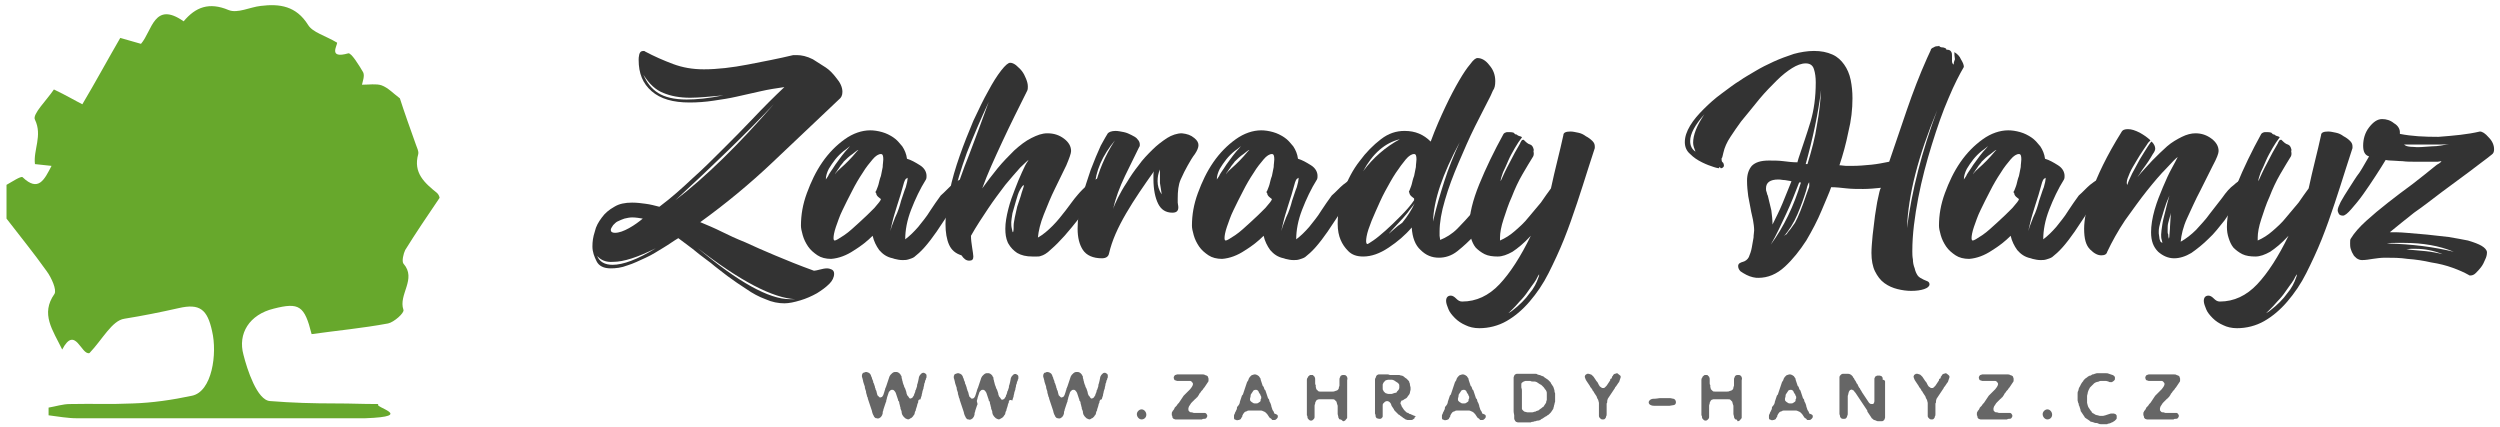 <?xml version="1.0" encoding="utf-8"?>
<!-- Generator: Adobe Illustrator 22.0.1, SVG Export Plug-In . SVG Version: 6.00 Build 0)  -->
<svg version="1.1" id="Vrstva_1" xmlns="http://www.w3.org/2000/svg" xmlns:xlink="http://www.w3.org/1999/xlink" x="0px" y="0px"
	 viewBox="0 0 422 72" style="enable-background:new 0 0 422 72;" xml:space="preserve">
<style type="text/css">
	.st0{fill:#333333;}
	.st1{fill:#666666;}
	.st2{fill:#67A82C;}
</style>
<g>
	<g>
		<path class="st0" d="M139.4,11.4c0.6,0.4,1.2,1,1.8,1.8c0.6,0.7,1,1.5,1,2.3c0,0.6-0.2,1-0.6,1.3c-3.8,3.6-7.5,7.1-11.3,10.7
			c-3.7,3.5-7.8,6.9-12.1,10c1.2,0.5,2.4,1,3.6,1.6c1.2,0.6,2.5,1.2,4,1.8c1.5,0.7,3.1,1.4,5,2.2c1.9,0.8,4.1,1.7,6.6,2.6
			c0.2,0,0.6-0.1,1-0.2c0.4-0.1,0.8-0.2,1.2-0.2c0.3,0,0.6,0.1,0.8,0.2c0.2,0.1,0.4,0.3,0.4,0.7c0,0.6-0.3,1.2-0.8,1.7
			c-0.6,0.6-1.3,1.1-2.1,1.6c-0.9,0.5-1.8,0.9-2.8,1.2c-1,0.3-1.9,0.5-2.7,0.5c-1,0-2.1-0.2-3.2-0.7c-1.1-0.4-2.2-1-3.2-1.7
			c-1.1-0.7-2.1-1.4-3.2-2.2c-1-0.8-2-1.5-2.8-2.2l-0.8-0.6c-0.8-0.6-1.6-1.2-2.3-1.8c-0.8-0.6-1.6-1.2-2.4-1.8
			c-0.7,0.4-1.5,1-2.5,1.6c-1,0.6-1.9,1.2-3,1.7s-2.1,1-3.1,1.3c-1,0.4-2,0.5-2.8,0.5c-1.2,0-2-0.4-2.4-1.2
			c-0.4-0.8-0.7-1.6-0.7-2.5c0-0.8,0.1-1.6,0.4-2.5c0.2-0.9,0.6-1.6,1.2-2.4c0.5-0.7,1.2-1.3,2.1-1.8c0.8-0.5,1.8-0.7,3-0.7
			c0.8,0,1.6,0.1,2.3,0.2c0.8,0.1,1.5,0.3,2.3,0.5c2-1.5,3.8-3.1,5.6-4.8c1.8-1.6,3.5-3.3,5.2-5s3.4-3.4,5.1-5.2
			c1.7-1.8,3.4-3.5,5.2-5.2c-1.4,0.2-2.7,0.4-4,0.7c-1.3,0.3-2.6,0.6-4,0.9c-1.3,0.3-2.6,0.5-4,0.7c-1.3,0.2-2.7,0.3-4,0.3
			c-2.8,0-4.9-0.6-6.4-1.9c-1.5-1.3-2.2-3-2.2-5.3c0-0.2,0-0.5,0.1-0.9c0.1-0.4,0.3-0.6,0.7-0.6c0.1,0,0.2,0,0.3,0.1
			c1.5,0.8,3.1,1.5,4.7,2.1c1.6,0.6,3.3,0.9,5.2,0.9c2.3,0,4.8-0.3,7.4-0.8c2.6-0.5,5.2-1,7.7-1.6c0.1,0,0.2,0,0.3,0
			c0.1,0,0.2,0,0.3,0c0.8,0,1.7,0.2,2.7,0.7C138,10.5,138.8,11,139.4,11.4z M100.8,43.2c0.4,1,1.3,1.5,2.6,1.5
			c1.8,0,4.2-0.9,7.3-2.8c-3,1.5-5.4,2.3-7.2,2.3C102.3,44.3,101.4,43.9,100.8,43.2z M104.2,37.4c-0.2,0.1-0.4,0.3-0.7,0.6
			c-0.2,0.3-0.4,0.6-0.4,0.8c0,0.3,0.2,0.5,0.7,0.5c0.7,0,1.5-0.3,2.4-0.8c0.9-0.5,1.7-1.1,2.3-1.6c-0.6-0.1-1.2-0.2-1.8-0.2
			c-0.4,0-0.9,0.1-1.3,0.2C105.1,37,104.6,37.2,104.2,37.4z M108.6,12.6c0.6,1.4,1.4,2.4,2.5,3.1c1.1,0.7,2.7,1.1,4.8,1.1
			c1.7,0,3.7-0.2,6.2-0.7c-2.2,0.2-4.1,0.4-5.6,0.4c-1.8,0-3.3-0.3-4.5-0.8C110.7,15.2,109.6,14.2,108.6,12.6z M114,33.8
			c5.2-4,10.7-9.4,16.6-16.2C126.1,22.4,120.5,27.8,114,33.8z M134.2,50.5c-3.7-0.2-9.2-3-16.4-8.6c6.8,5.7,12,8.6,15.5,8.6
			c0.1,0,0.3,0,0.5,0C133.9,50.5,134,50.5,134.2,50.5z"/>
		<path class="st0" d="M160.7,31.2c0.5-0.4,0.9-0.7,1.4-0.9c0.4-0.2,0.7-0.4,1-0.4c0.2,0,0.4,0.1,0.4,0.3c0,0.1-0.2,0.4-0.5,1
			c-0.3,0.6-0.7,1.3-1.2,2.1c-0.5,0.9-1.1,1.8-1.7,2.8c-0.7,1-1.3,2-2,3c-0.7,1-1.3,1.8-2,2.6c-0.7,0.8-1.3,1.3-1.8,1.7
			c-0.3,0.2-0.7,0.3-1,0.4c-0.3,0.1-0.7,0.1-1,0.1c-0.4,0-0.9-0.1-1.3-0.2l-0.3-0.1c-1-0.2-1.7-0.7-2.3-1.4
			c-0.5-0.7-0.9-1.5-1.1-2.4c-0.9,0.9-1.9,1.7-3.2,2.5c-1.2,0.8-2.5,1.3-3.8,1.4c-0.9,0-1.7-0.2-2.3-0.6c-0.6-0.4-1.2-0.9-1.6-1.5
			c-0.4-0.6-0.7-1.2-0.9-1.9c-0.2-0.7-0.3-1.2-0.3-1.6c0-1.8,0.3-3.6,1-5.5c0.7-1.9,1.5-3.6,2.6-5.2c1.1-1.6,2.4-2.9,3.8-3.9
			c1.4-1,2.9-1.5,4.3-1.5c0.6,0,1.3,0.1,2,0.3c0.7,0.2,1.3,0.5,1.9,0.9c0.6,0.4,1,0.9,1.5,1.5c0.4,0.6,0.7,1.3,0.8,2.1
			c0.7,0.2,1.4,0.6,2.2,1.1c0.8,0.5,1.1,1.2,1.1,1.8c0,0.2,0,0.4-0.1,0.6c-1,1.6-1.8,3.3-2.5,5.1c-0.7,1.8-1,3.5-1,5
			c0.8-0.6,1.5-1.3,2.2-2.1c0.7-0.9,1.4-1.7,2-2.7c0.6-0.9,1.2-1.8,1.8-2.6C159.5,32.4,160.1,31.7,160.7,31.2z M140.2,29
			c0.2-0.3,0.5-0.7,0.8-1.2c0.4-0.5,0.7-1,1.1-1.5c0.4-0.5,0.7-0.9,1.1-1.3c0.3-0.4,0.5-0.6,0.6-0.6c-0.4,0.3-0.8,0.7-1.4,1.1
			c-0.5,0.4-1,0.9-1.4,1.4c-0.4,0.5-0.8,1.1-1.1,1.6c-0.3,0.6-0.5,1.2-0.5,1.8c0,0,0.2-0.3,0.4-0.6C139.9,29.4,140.1,29.2,140.2,29z
			 M147.9,32.2c0.1-0.3,0.3-0.7,0.4-1.1c0.1-0.4,0.2-0.9,0.4-1.4c0.1-0.5,0.2-1,0.3-1.5c0-0.5,0.1-0.9,0.1-1.3
			c0-0.6-0.1-0.9-0.4-0.9c-0.4,0-0.9,0.3-1.4,0.9c-0.5,0.6-1.1,1.3-1.7,2.3c-0.6,0.9-1.2,1.9-1.8,3.1c-0.6,1.1-1.1,2.2-1.6,3.2
			c-0.5,1-0.8,2-1.1,2.8c-0.3,0.9-0.4,1.5-0.4,1.9c0,0.3,0.1,0.4,0.2,0.4c0.2,0,0.7-0.3,1.6-0.9c0.9-0.6,1.7-1.4,2.6-2.2
			c0.9-0.8,1.7-1.6,2.5-2.4c0.7-0.8,1.1-1.3,1.1-1.5c-0.1-0.1-0.3-0.2-0.5-0.4c-0.2-0.2-0.3-0.4-0.3-0.6
			C147.7,32.5,147.8,32.3,147.9,32.2z M144.9,25.3c-0.1,0-0.4,0.2-1,0.7c-0.6,0.4-1.1,0.9-1.5,1.3c0,0-0.1,0.2-0.3,0.4
			c-0.2,0.2-0.3,0.4-0.5,0.7c-0.2,0.2-0.3,0.5-0.5,0.7c-0.1,0.2-0.2,0.3-0.1,0.3c-0.1,0,0.2-0.4,1-1.1c0.8-0.7,1.7-1.6,2.6-2.7
			L144.9,25.3z M152.1,33.9c0.3-0.8,0.5-1.6,0.8-2.3c0.2-0.7,0.3-1.2,0.3-1.4c0,0,0-0.1,0-0.1s0,0,0-0.1V30c0,0-0.1,0.1-0.3,0.2
			c-0.1,0.1-0.2,0.3-0.3,0.6c-0.4,1.5-0.8,2.8-1.2,4c-0.3,1-0.6,1.9-0.8,2.8c-0.2,0.8-0.3,1.3-0.3,1.4c0.1-0.5,0.4-1.3,0.8-2.3
			C151.6,35.7,151.9,34.7,152.1,33.9z"/>
		<path class="st0" d="M183.6,31.2c0.4-0.4,0.9-0.7,1.3-0.9c0.4-0.2,0.8-0.4,1-0.4c0.2,0,0.4,0.1,0.4,0.3c0,0.2-0.2,0.7-0.6,1.3
			c-0.4,0.7-0.9,1.5-1.5,2.4c-0.6,0.9-1.3,1.9-2.1,3c-0.8,1-1.6,2-2.4,2.9c-0.8,0.9-1.6,1.7-2.3,2.3c-0.7,0.7-1.3,1-1.7,1.1
			c-0.2,0.1-0.5,0.1-0.7,0.1c-0.2,0-0.4,0-0.7,0c-1.1,0-1.9-0.2-2.6-0.6c-0.6-0.4-1.1-0.9-1.5-1.6l-0.1-0.2
			c-0.3-0.7-0.4-1.4-0.4-2.3c0-1,0.2-2.1,0.5-3.3c0.3-1.2,0.7-2.3,1.1-3.3c0.4-1.1,0.8-2,1.2-2.9c0.4-0.9,0.7-1.5,1-1.9
			c0-0.1,0.1-0.1,0.1-0.2c0,0,0-0.1,0.1-0.1c-0.2,0.2-0.7,0.6-1.5,1.4c-0.7,0.8-1.6,1.8-2.5,2.9c-0.9,1.2-1.9,2.5-2.9,4
			c-1,1.5-2,3-2.9,4.6c0,0.7,0.1,1.3,0.2,2c0.1,0.7,0.2,1.2,0.2,1.5c0,0.5-0.2,0.7-0.7,0.7c-0.5,0-0.9-0.3-1.3-0.9
			c-1-0.3-1.7-0.9-2.1-1.8c-0.4-0.9-0.6-2.1-0.6-3.5c0-1.7,0.2-3.5,0.7-5.5c0.4-2,1-4,1.7-6c0.7-2,1.5-4,2.3-5.9
			c0.9-1.9,1.7-3.6,2.5-5c0.8-1.5,1.5-2.6,2.2-3.5c0.7-0.9,1.2-1.3,1.5-1.3c0.3,0,0.6,0.1,1,0.4c0.3,0.3,0.7,0.6,1,1
			c0.3,0.4,0.5,0.8,0.7,1.3c0.2,0.5,0.3,0.9,0.3,1.3c0,0.2,0,0.5-0.1,0.7c-1.5,3-2.9,5.8-4.2,8.6c-1.3,2.8-2.5,5.4-3.4,7.9
			c0.8-1.1,1.7-2.3,2.6-3.4c0.9-1.1,1.9-2.1,2.8-3c1-0.9,1.9-1.6,2.9-2.1c1-0.5,1.8-0.8,2.7-0.8c1.1,0,2,0.3,2.8,0.9
			c0.8,0.6,1.2,1.3,1.2,2.1c0,0.4-0.3,1.2-0.8,2.4c-0.6,1.2-1.2,2.5-1.9,3.9c-0.7,1.4-1.3,2.9-1.9,4.4c-0.6,1.5-0.9,2.8-1,3.9
			c0.9-0.5,1.7-1.2,2.5-2c0.8-0.8,1.5-1.7,2.2-2.6c0.7-0.9,1.3-1.8,2-2.6C182.4,32.3,183,31.7,183.6,31.2z M161,33.4
			c0.7-2.2,1.5-4.6,2.6-7.3c1-2.6,2.1-5.6,3.3-8.9c-1.4,3-2.6,5.8-3.7,8.6C162.2,28.6,161.4,31.1,161,33.4z M172.8,31.5
			c0,0,0-0.1,0-0.1c0,0,0-0.1,0-0.1c0,0,0-0.1,0.1-0.1c-0.2,0-0.4,0.3-0.7,0.8c-0.3,0.5-0.5,1.2-0.7,1.9c-0.2,0.7-0.4,1.4-0.6,2.1
			c-0.1,0.7-0.2,1.2-0.2,1.5c0,0.4,0,0.7,0.1,1.1c0.1,0.4,0.1,0.6,0.2,0.6c0,0,0.1-0.2,0.1-0.7c0-0.1,0-0.2,0-0.2c0-0.1,0-0.1,0-0.2
			c0-0.4,0.1-0.8,0.2-1.4c0.1-0.6,0.3-1.2,0.4-1.8c0.2-0.6,0.4-1.2,0.6-1.8C172.5,32.3,172.7,31.9,172.8,31.5z"/>
		<path class="st0" d="M201.6,23.3c0.5,0.4,0.7,0.8,0.7,1.2c0,0.4-0.2,0.9-0.6,1.5c-0.4,0.5-0.8,1.2-1.2,1.9
			c-0.4,0.7-0.8,1.5-1.2,2.4c-0.4,0.9-0.5,2-0.5,3.2c0,0.2,0,0.5,0,0.7c0,0.2,0.1,0.5,0.1,0.8c0,0.6-0.3,0.9-1,0.9
			c-1.1,0-1.9-0.5-2.4-1.5c-0.5-1-0.8-2.4-0.8-4.2c0-0.2,0-0.4,0-0.6c0-0.2,0-0.5,0.1-0.7c-1.7,2.4-3.3,4.7-4.7,7.1
			c-1.4,2.4-2.4,4.6-2.9,6.8c-0.1,0.5-0.5,0.8-1.2,0.8c-1.5,0-2.6-0.5-3.2-1.4c-0.6-0.9-0.9-2.1-0.9-3.6c0-1.5,0.2-3.1,0.7-4.9
			c0.4-1.8,1-3.5,1.5-5c0.6-1.6,1.2-3,1.7-4.1c0.6-1.1,1-1.8,1.2-2.1c0.2-0.2,0.6-0.4,1.3-0.4c0.4,0,0.9,0.1,1.4,0.2
			c0.5,0.1,0.9,0.3,1.3,0.5c0.4,0.2,0.8,0.4,1,0.7c0.3,0.3,0.4,0.6,0.4,0.9c0,0.2,0,0.3-0.1,0.4c-0.7,1.4-1.5,3.1-2.4,4.9
			c-0.9,1.9-1.6,3.7-2,5.6c0.1-0.4,0.4-1.1,0.8-1.9c0.4-0.8,0.9-1.7,1.5-2.6c0.6-1,1.2-1.9,2-2.9c0.7-1,1.5-1.8,2.3-2.6
			c0.8-0.8,1.6-1.4,2.5-2c0.8-0.5,1.7-0.8,2.5-0.8C200.4,22.6,201,22.8,201.6,23.3z M184.8,31.6c0.6-2.6,1.7-5.3,3.4-7.9
			C186.1,26.2,184.9,28.9,184.8,31.6z M195.8,28.6c-0.3,0.7-0.4,1.3-0.4,2c0,0.7,0.2,1.5,0.7,2.2c-0.1-0.6-0.2-1.2-0.3-1.9
			C195.8,30.1,195.8,29.4,195.8,28.6z"/>
		<path class="st0" d="M226.7,31.2c0.5-0.4,0.9-0.7,1.4-0.9c0.4-0.2,0.7-0.4,1-0.4c0.2,0,0.4,0.1,0.4,0.3c0,0.1-0.2,0.4-0.5,1
			c-0.3,0.6-0.7,1.3-1.2,2.1c-0.5,0.9-1.1,1.8-1.7,2.8c-0.7,1-1.3,2-2,3c-0.7,1-1.3,1.8-2,2.6c-0.7,0.8-1.3,1.3-1.8,1.7
			c-0.3,0.2-0.7,0.3-1,0.4c-0.3,0.1-0.7,0.1-1,0.1c-0.4,0-0.9-0.1-1.3-0.2l-0.3-0.1c-1-0.2-1.7-0.7-2.3-1.4
			c-0.5-0.7-0.9-1.5-1.1-2.4c-0.9,0.9-1.9,1.7-3.2,2.5c-1.2,0.8-2.5,1.3-3.8,1.4c-0.9,0-1.7-0.2-2.3-0.6c-0.6-0.4-1.2-0.9-1.6-1.5
			c-0.4-0.6-0.7-1.2-0.9-1.9c-0.2-0.7-0.3-1.2-0.3-1.6c0-1.8,0.3-3.6,1-5.5c0.7-1.9,1.5-3.6,2.6-5.2c1.1-1.6,2.4-2.9,3.8-3.9
			c1.4-1,2.9-1.5,4.3-1.5c0.6,0,1.3,0.1,2,0.3c0.7,0.2,1.3,0.5,1.9,0.9c0.6,0.4,1,0.9,1.5,1.5c0.4,0.6,0.7,1.3,0.8,2.1
			c0.7,0.2,1.4,0.6,2.2,1.1c0.8,0.5,1.1,1.2,1.1,1.8c0,0.2,0,0.4-0.1,0.6c-1,1.6-1.8,3.3-2.5,5.1c-0.7,1.8-1,3.5-1,5
			c0.8-0.6,1.5-1.3,2.2-2.1c0.7-0.9,1.4-1.7,2-2.7c0.6-0.9,1.2-1.8,1.8-2.6C225.5,32.4,226.1,31.7,226.7,31.2z M206.2,29
			c0.2-0.3,0.5-0.7,0.8-1.2c0.4-0.5,0.7-1,1.1-1.5c0.4-0.5,0.7-0.9,1.1-1.3c0.3-0.4,0.5-0.6,0.6-0.6c-0.4,0.3-0.8,0.7-1.4,1.1
			c-0.5,0.4-1,0.9-1.4,1.4c-0.4,0.5-0.8,1.1-1.1,1.6c-0.3,0.6-0.5,1.2-0.5,1.8c0,0,0.2-0.3,0.4-0.6C205.9,29.4,206.1,29.2,206.2,29z
			 M213.9,32.2c0.1-0.3,0.3-0.7,0.4-1.1c0.1-0.4,0.2-0.9,0.4-1.4c0.1-0.5,0.2-1,0.3-1.5c0-0.5,0.1-0.9,0.1-1.3
			c0-0.6-0.1-0.9-0.4-0.9c-0.4,0-0.9,0.3-1.4,0.9c-0.5,0.6-1.1,1.3-1.7,2.3c-0.6,0.9-1.2,1.9-1.8,3.1c-0.6,1.1-1.1,2.2-1.6,3.2
			c-0.5,1-0.8,2-1.1,2.8c-0.3,0.9-0.4,1.5-0.4,1.9c0,0.3,0.1,0.4,0.2,0.4c0.2,0,0.7-0.3,1.6-0.9c0.9-0.6,1.7-1.4,2.6-2.2
			c0.9-0.8,1.7-1.6,2.5-2.4c0.7-0.8,1.1-1.3,1.1-1.5c-0.1-0.1-0.3-0.2-0.5-0.4c-0.2-0.2-0.3-0.4-0.3-0.6
			C213.7,32.5,213.8,32.3,213.9,32.2z M210.9,25.3c-0.1,0-0.4,0.2-1,0.7c-0.6,0.4-1.1,0.9-1.5,1.3c0,0-0.1,0.2-0.3,0.4
			c-0.2,0.2-0.3,0.4-0.5,0.7c-0.2,0.2-0.3,0.5-0.5,0.7c-0.1,0.2-0.2,0.3-0.1,0.3c-0.1,0,0.2-0.4,1-1.1c0.8-0.7,1.7-1.6,2.6-2.7
			L210.9,25.3z M218.1,33.9c0.3-0.8,0.5-1.6,0.8-2.3c0.2-0.7,0.3-1.2,0.3-1.4c0,0,0-0.1,0-0.1s0,0,0-0.1V30c0,0-0.1,0.1-0.3,0.2
			c-0.1,0.1-0.2,0.3-0.3,0.6c-0.4,1.5-0.8,2.8-1.2,4c-0.3,1-0.6,1.9-0.8,2.8c-0.2,0.8-0.3,1.3-0.3,1.4c0.1-0.5,0.4-1.3,0.8-2.3
			C217.6,35.7,217.9,34.7,218.1,33.9z"/>
		<path class="st0" d="M252.5,31.2c0.5-0.4,0.9-0.7,1.4-1c0.4-0.2,0.7-0.4,1-0.4c0.2,0,0.4,0.1,0.4,0.3c0,0.2-0.2,0.6-0.6,1.3
			l-0.7,1.2c-0.7,1.1-1.5,2.2-2.3,3.5c-0.9,1.3-1.8,2.4-2.7,3.5c-1,1.1-2,2-3,2.8c-1,0.8-2.1,1.1-3.1,1.1c-1.2,0-2.2-0.4-3.1-1.3
			c-0.9-0.8-1.4-2.1-1.5-3.8c-1.1,1.3-2.4,2.4-3.9,3.4c-1.5,1-2.9,1.5-4.3,1.5c-1.1,0-1.9-0.3-2.5-0.9c-0.6-0.6-1-1.2-1.3-1.9
			c-0.3-0.7-0.5-1.6-0.5-2.7c0-1.8,0.3-3.7,1-5.6c0.7-1.9,1.6-3.6,2.7-5c1.1-1.5,2.3-2.7,3.6-3.7c1.3-1,2.6-1.4,4-1.4
			c1.8,0,3.2,0.6,4.4,1.8c0.8-2.2,1.7-4.2,2.5-5.9c0.8-1.7,1.6-3.2,2.3-4.4c0.7-1.2,1.3-2.1,1.9-2.8c0.5-0.7,0.9-1,1.2-1
			c0.7,0,1.4,0.4,2,1.2c0.7,0.8,1,1.7,1,2.7c0,0.7-0.1,1.2-0.4,1.6l-0.4,0.9c-0.7,1.4-1.6,3.1-2.6,5.1c-1,2-1.9,4.1-2.8,6.2
			c-0.9,2.1-1.7,4.2-2.3,6.3c-0.6,2-0.9,3.8-0.9,5.3c0,0.2,0,0.5,0,0.7c0,0.2,0.1,0.5,0.1,0.7c1-0.4,2-1,2.9-1.9
			c0.9-0.9,1.7-1.8,2.5-2.7s1.5-1.9,2.2-2.8S251.8,31.7,252.5,31.2z M230.1,28.9c1.7-2.3,3.8-4.1,6.2-5.4
			C233.8,24.1,231.7,25.9,230.1,28.9z M237.9,32.2c0.1-0.3,0.3-0.7,0.4-1.1c0.1-0.4,0.2-0.9,0.4-1.4c0.1-0.5,0.2-1,0.3-1.5
			c0-0.5,0.1-0.9,0.1-1.3c0-0.6-0.1-0.9-0.4-0.9c-0.4,0-0.9,0.3-1.4,0.9c-0.5,0.6-1.1,1.4-1.7,2.3c-0.6,0.9-1.2,2-1.8,3.1
			c-0.6,1.1-1.1,2.3-1.6,3.4c-0.5,1.1-0.9,2.1-1.2,3c-0.3,0.9-0.4,1.6-0.4,2c0,0.3,0.1,0.5,0.2,0.5c0.1,0,0.4-0.2,1-0.6
			c0.6-0.4,1.3-1,2.1-1.7c0.8-0.7,1.6-1.5,2.5-2.4c0.9-0.9,1.7-1.8,2.3-2.7v-0.3c-0.1-0.1-0.3-0.2-0.5-0.4c-0.2-0.2-0.3-0.4-0.3-0.6
			C237.8,32.5,237.8,32.3,237.9,32.2z M236.7,37.6c0.9-1.1,1.6-2.2,2.1-3.3c-0.3,0.5-0.8,1-1.2,1.6c-0.5,0.6-1,1.2-1.5,1.7
			c-0.5,0.5-0.9,1-1.2,1.3c-0.3,0.4-0.5,0.5-0.4,0.5l0.8-0.7c0.2-0.2,0.5-0.4,0.7-0.6C236.2,38,236.4,37.8,236.7,37.6z M241.9,37.4
			c0.5-2.3,1.2-4.6,1.9-6.8c0.7-2.2,1.6-4.4,2.6-6.6C243.5,29.4,242,33.8,241.9,37.4z"/>
		<path class="st0" d="M263.9,22.8c0-0.4,0.4-0.6,1.2-0.6c0.4,0,0.8,0.1,1.3,0.2c0.5,0.1,0.9,0.3,1.3,0.6c0.4,0.2,0.8,0.5,1.1,0.8
			c0.3,0.3,0.4,0.6,0.4,0.9c0,0,0,0.1,0,0.1c0,0,0,0.1,0,0.2l-1.1,3.4c-0.6,1.9-1.2,3.8-1.9,5.9c-0.7,2.1-1.4,4.1-2.2,6.1
			c-0.8,2-1.7,3.9-2.6,5.7s-2,3.4-3.2,4.8c-1.2,1.4-2.5,2.5-3.9,3.3c-1.4,0.8-3,1.2-4.6,1.2c-0.9,0-1.7-0.2-2.3-0.5
			c-0.7-0.3-1.3-0.7-1.8-1.2c-0.5-0.5-0.9-1-1.1-1.5c-0.2-0.5-0.4-1-0.4-1.4c0-0.6,0.3-0.9,0.8-0.9c0.3,0,0.6,0.2,0.9,0.5
			c0.3,0.3,0.6,0.5,1,0.5c2.4,0,4.5-1,6.3-2.9c1.8-1.9,3.6-4.7,5.3-8.2c-1.2,1.3-2.2,2.1-3.1,2.7c-0.9,0.5-1.7,0.8-2.5,0.8
			c-0.8,0-1.6-0.1-2.2-0.4c-0.6-0.3-1.1-0.7-1.5-1.1c-0.4-0.5-0.6-1-0.8-1.6c-0.2-0.6-0.3-1.2-0.3-1.9c0-2.1,0.6-4.5,1.7-7.2
			s2.5-5.6,4.1-8.5c0.1-0.1,0.2-0.2,0.3-0.2c0.1-0.1,0.3-0.1,0.5-0.1c0.3,0,0.6,0,0.9,0.1c0,0,0.1,0.1,0.2,0.2s0.2,0.1,0.3,0.1
			c0.2,0.2,0.5,0.3,0.6,0.3c0.2,0.1,0.3,0.1,0.3,0.2c-0.4,0.5-0.8,1.1-1.2,1.8c-0.4,0.7-0.8,1.4-1.1,2.1c-0.3,0.7-0.6,1.4-0.9,2
			c-0.2,0.6-0.4,1.1-0.4,1.5c0.4-0.9,0.9-2,1.5-3.1c0.6-1.2,1.2-2.3,1.8-3.3c0-0.1,0.1-0.2,0.2-0.4c0.1-0.2,0.2-0.2,0.4-0.2
			c0.4,0.4,0.7,0.7,1.1,0.8c0.3,0.1,0.5,0.4,0.6,0.9c0,0.1-0.1,0.3,0,0.5c0,0.2,0,0.4-0.1,0.6c-0.5,0.8-1.1,1.8-1.8,3
			c-0.7,1.2-1.3,2.5-1.8,3.8c-0.6,1.3-1,2.6-1.4,3.8c-0.4,1.2-0.6,2.3-0.6,3.1v0.5c0.9-0.4,1.7-0.9,2.5-1.6c0.8-0.7,1.6-1.4,2.3-2.3
			c0.7-0.8,1.4-1.7,2.1-2.5c0.6-0.9,1.2-1.7,1.7-2.4C262.5,28.5,263.3,25.6,263.9,22.8z M259.7,46.8c0.1-0.2,0.1-0.3,0.1-0.4v-0.1
			c-0.2,0.3-0.3,0.5-0.4,0.7c-0.1,0.2-0.2,0.4-0.3,0.5c-0.1,0.2-0.2,0.3-0.2,0.3c-0.2,0.3-0.6,0.8-1,1.4c-0.4,0.6-0.9,1.2-1.4,1.7
			c-0.5,0.6-0.9,1-1.3,1.4c-0.4,0.4-0.6,0.6-0.7,0.6c0,0,0.3-0.1,0.7-0.4c1.3-1,2.3-2,3-3C258.9,48.7,259.4,47.7,259.7,46.8z"/>
		<path class="st0" d="M329.9,8.8c0.5,0.3,0.9,0.7,1.1,1.2c0.3,0.5,0.5,0.9,0.5,1.3c-0.7,1.2-1.6,2.9-2.6,5.3
			c-1,2.3-1.9,4.9-2.8,7.8c-0.9,2.9-1.7,5.9-2.3,9c-0.6,3.2-1,6.1-1,9c0,0.4,0,0.9,0.1,1.4c0,0.5,0.1,1,0.3,1.5
			c0.1,0.5,0.3,0.9,0.5,1.2c0.2,0.3,0.6,0.5,1,0.7c0.2,0.1,0.5,0.2,0.7,0.3c0.2,0.1,0.3,0.3,0.3,0.5c0,0.3-0.3,0.6-0.9,0.8
			c-0.6,0.2-1.3,0.3-2.2,0.3c-0.7,0-1.5-0.1-2.3-0.3c-0.8-0.2-1.5-0.5-2.2-1s-1.2-1.2-1.6-2c-0.4-0.8-0.6-1.9-0.6-3.1
			c0-0.9,0.1-1.8,0.2-3c0.1-1.1,0.3-2.2,0.4-3.3c0.2-1.1,0.3-2.1,0.5-2.9c0.2-0.9,0.3-1.5,0.5-1.8c-1,0.1-2,0.2-3,0.2
			c-0.9,0-1.9,0-2.8-0.1c-0.9-0.1-1.8-0.2-2.6-0.2c-0.3,0.9-0.9,2.2-1.6,3.9c-0.7,1.7-1.6,3.4-2.6,5.1c-1.1,1.7-2.3,3.2-3.6,4.4
			c-1.4,1.3-2.9,1.9-4.5,1.9c-0.2,0-0.5,0-0.9-0.1c-0.4-0.1-0.7-0.2-1.1-0.4c-0.4-0.2-0.7-0.4-1-0.6c-0.3-0.3-0.4-0.6-0.4-0.9
			c0-0.2,0.1-0.4,0.3-0.5c0.2-0.1,0.4-0.2,0.5-0.2c0.4-0.1,0.8-0.4,1-0.8c0.2-0.5,0.4-1,0.5-1.6c0.1-0.6,0.2-1.2,0.3-1.7
			c0-0.5,0.1-0.9,0.1-1.2c0-0.6-0.1-1.2-0.2-1.8c-0.1-0.6-0.3-1.2-0.4-1.9c-0.1-0.7-0.3-1.4-0.4-2.1c-0.1-0.8-0.2-1.6-0.2-2.6
			c0-1.1,0.3-1.9,0.8-2.5c0.6-0.6,1.5-0.9,2.9-0.9c0.8,0,1.6,0,2.4,0.1c0.8,0.1,1.6,0.2,2.4,0.2l0.2-0.7c0.7-2.1,1.4-4.1,2-6.1
			c0.6-2,0.9-4.2,0.9-6.7c0-0.8-0.1-1.6-0.3-2.2c-0.2-0.7-0.7-1-1.4-1c-0.7,0-1.5,0.3-2.3,0.8c-0.8,0.5-1.7,1.2-2.6,2.1
			c-0.9,0.9-1.9,1.9-2.9,3.1c-1,1.2-2,2.5-3.1,3.8c-0.6,0.8-1.2,1.7-1.8,2.6c-0.6,0.9-1,1.8-1.2,2.7c-0.1,0.5-0.2,0.8-0.2,0.8
			c0,0-0.1,0.1-0.1,0.2c0,0.4,0.1,0.6,0.2,0.6c0.1,0.1,0.2,0.3,0.2,0.6c0,0,0,0.1-0.1,0.2c-0.1,0.1-0.2,0.2-0.4,0.2
			c0,0-0.1,0-0.1-0.1c0,0-0.1-0.1-0.1-0.1c0,0-0.1,0-0.1,0.1v0.1c0,0-0.3,0-0.9-0.2c-0.6-0.2-1.2-0.4-2-0.8s-1.4-0.8-2-1.4
			c-0.6-0.5-0.9-1.2-0.9-2c0-0.9,0.3-1.8,0.9-2.8c0.6-1,1.4-1.9,2.3-2.8c0.9-0.9,1.9-1.8,3-2.6c1.1-0.8,2.1-1.6,3.1-2.2
			c0.7-0.5,1.6-1,2.6-1.6c1-0.6,2-1.1,3.1-1.6c1.1-0.5,2.2-0.9,3.4-1.3c1.1-0.3,2.3-0.5,3.4-0.5c1.2,0,2.2,0.2,3.1,0.6s1.5,1,2,1.7
			c0.5,0.7,0.9,1.6,1.1,2.6c0.2,1,0.3,2,0.3,3.1c0,1.8-0.2,3.7-0.7,5.7c-0.4,2-0.9,3.8-1.5,5.6c0.4,0,0.8,0.1,1.1,0.1
			c0.3,0,0.7,0,1.1,0c1.1,0,2.1-0.1,3.2-0.2c1-0.1,2-0.3,3-0.5c1-2.9,2-5.9,3-8.8c1-2.9,2.1-5.8,3.4-8.7l0.6-1.3
			c0-0.2,0.2-0.4,0.5-0.5c0.3-0.2,0.5-0.2,0.6-0.2c0.2,0,0.3,0,0.3-0.1c0.1,0.2,0.3,0.3,0.6,0.3c0.2,0,0.4,0.1,0.6,0.2
			c0,0.2,0.1,0.2,0.3,0.2c0.3,0,0.5,0.2,0.6,0.4c0.1,0.2,0.1,0.4,0.1,0.7c0,0.2,0,0.5,0,0.8c0,0.3,0.1,0.5,0.3,0.6v-0.2
			c0-0.2,0.1-0.4,0.2-0.7C329.9,9.5,329.9,9.2,329.9,8.8z M286.2,25.6c-0.2-0.5-0.4-1-0.4-1.5c0-1.3,0.6-2.9,1.9-4.8
			c-1.6,1.8-2.4,3.3-2.4,4.5C285.3,24.6,285.6,25.2,286.2,25.6z M298.4,33c0.2,0.9,0.4,1.7,0.6,2.5c0.1,0.8,0.2,1.6,0.2,2.4
			c0.6-1.2,1.2-2.4,1.7-3.6c0.5-1.2,1-2.5,1.5-3.7c-0.3-0.1-0.7-0.1-1.1-0.2c-0.4,0-0.7-0.1-1.1-0.1c-1.4,0-2.1,0.5-2.1,1.5
			c0,0.2,0,0.4,0.1,0.6C298.3,32.7,298.3,32.9,298.4,33z M303.7,30.8c-0.7,1.8-1.4,3.6-2.2,5.3c-0.8,1.7-1.6,3.5-2.6,5.2
			c2.2-3,3.9-6.5,5.1-10.5H303.7z M305,32.6c0.2-0.6,0.4-1,0.4-1.2c0-0.2,0-0.4,0-0.6c-0.1,0-0.3,0.4-0.5,1.3
			c-0.4,1.3-0.9,2.7-1.5,4.1c-0.6,1.4-1.4,2.7-2.4,3.8c0-0.1,0.1-0.2,0.2-0.2c0.1-0.1,0.2-0.2,0.3-0.2c0.1-0.1,0.2-0.2,0.3-0.4
			c0.2-0.2,0.6-0.7,1.2-1.6C303.5,36.7,304.2,35,305,32.6z M305.1,27.7c0.7-2.3,1.3-4.5,1.6-6.6c0.4-2.1,0.6-4.1,0.7-5.9
			c-0.5,4-1.4,8.2-2.6,12.5H305.1z M321.9,38.5c0.8-6.3,2.5-12.9,5.1-19.9C323.8,26.3,322.1,32.9,321.9,38.5z"/>
		<path class="st0" d="M352.8,31.2c0.5-0.4,0.9-0.7,1.4-0.9c0.4-0.2,0.7-0.4,1-0.4c0.2,0,0.4,0.1,0.4,0.3c0,0.1-0.2,0.4-0.5,1
			c-0.3,0.6-0.7,1.3-1.2,2.1c-0.5,0.9-1.1,1.8-1.7,2.8c-0.7,1-1.3,2-2,3c-0.7,1-1.3,1.8-2,2.6c-0.7,0.8-1.3,1.3-1.8,1.7
			c-0.3,0.2-0.7,0.3-1,0.4c-0.3,0.1-0.7,0.1-1,0.1c-0.4,0-0.9-0.1-1.3-0.2l-0.3-0.1c-1-0.2-1.7-0.7-2.3-1.4
			c-0.5-0.7-0.9-1.5-1.1-2.4c-0.9,0.9-1.9,1.7-3.2,2.5c-1.2,0.8-2.5,1.3-3.8,1.4c-0.9,0-1.7-0.2-2.3-0.6c-0.6-0.4-1.2-0.9-1.6-1.5
			c-0.4-0.6-0.7-1.2-0.9-1.9c-0.2-0.7-0.3-1.2-0.3-1.6c0-1.8,0.3-3.6,1-5.5c0.7-1.9,1.5-3.6,2.6-5.2c1.1-1.6,2.4-2.9,3.8-3.9
			c1.4-1,2.9-1.5,4.3-1.5c0.6,0,1.3,0.1,2,0.3c0.7,0.2,1.3,0.5,1.9,0.9c0.6,0.4,1,0.9,1.5,1.5c0.4,0.6,0.7,1.3,0.8,2.1
			c0.7,0.2,1.4,0.6,2.2,1.1c0.8,0.5,1.1,1.2,1.1,1.8c0,0.2,0,0.4-0.1,0.6c-1,1.6-1.8,3.3-2.5,5.1c-0.7,1.8-1,3.5-1,5
			c0.8-0.6,1.5-1.3,2.2-2.1c0.7-0.9,1.4-1.7,2-2.7c0.6-0.9,1.2-1.8,1.8-2.6C351.6,32.4,352.2,31.7,352.8,31.2z M332.3,29
			c0.2-0.3,0.5-0.7,0.8-1.2c0.4-0.5,0.7-1,1.1-1.5c0.4-0.5,0.7-0.9,1.1-1.3c0.3-0.4,0.5-0.6,0.6-0.6c-0.4,0.3-0.8,0.7-1.4,1.1
			c-0.5,0.4-1,0.9-1.4,1.4c-0.4,0.5-0.8,1.1-1.1,1.6c-0.3,0.6-0.5,1.2-0.5,1.8c0,0,0.2-0.3,0.4-0.6C332,29.4,332.2,29.2,332.3,29z
			 M340,32.2c0.1-0.3,0.3-0.7,0.4-1.1c0.1-0.4,0.2-0.9,0.4-1.4c0.1-0.5,0.2-1,0.3-1.5c0-0.5,0.1-0.9,0.1-1.3c0-0.6-0.1-0.9-0.4-0.9
			c-0.4,0-0.9,0.3-1.4,0.9c-0.5,0.6-1.1,1.3-1.7,2.3c-0.6,0.9-1.2,1.9-1.8,3.1c-0.6,1.1-1.1,2.2-1.6,3.2c-0.5,1-0.8,2-1.1,2.8
			c-0.3,0.9-0.4,1.5-0.4,1.9c0,0.3,0.1,0.4,0.2,0.4c0.2,0,0.7-0.3,1.6-0.9c0.9-0.6,1.7-1.4,2.6-2.2c0.9-0.8,1.7-1.6,2.5-2.4
			c0.7-0.8,1.1-1.3,1.1-1.5c-0.1-0.1-0.3-0.2-0.5-0.4c-0.2-0.2-0.3-0.4-0.3-0.6C339.8,32.5,339.9,32.3,340,32.2z M337,25.3
			c-0.1,0-0.4,0.2-1,0.7c-0.6,0.4-1.1,0.9-1.5,1.3c0,0-0.1,0.2-0.3,0.4c-0.2,0.2-0.3,0.4-0.5,0.7c-0.2,0.2-0.3,0.5-0.5,0.7
			c-0.1,0.2-0.2,0.3-0.1,0.3c-0.1,0,0.2-0.4,1-1.1c0.8-0.7,1.7-1.6,2.6-2.7L337,25.3z M344.2,33.9c0.3-0.8,0.5-1.6,0.8-2.3
			c0.2-0.7,0.3-1.2,0.3-1.4c0,0,0-0.1,0-0.1s0,0,0-0.1V30c0,0-0.1,0.1-0.3,0.2c-0.1,0.1-0.2,0.3-0.3,0.6c-0.4,1.5-0.8,2.8-1.2,4
			c-0.3,1-0.6,1.9-0.8,2.8c-0.2,0.8-0.3,1.3-0.3,1.4c0.1-0.5,0.4-1.3,0.8-2.3C343.7,35.7,344,34.7,344.2,33.9z"/>
		<path class="st0" d="M377.1,31.2c0.4-0.4,0.9-0.7,1.3-0.9c0.4-0.2,0.8-0.4,1-0.4c0.2,0,0.3,0.1,0.3,0.3c0,0.1-0.2,0.5-0.5,1.3
			c-0.4,0.7-0.9,1.6-1.5,2.5c-0.6,1-1.4,2-2.2,3.2c-0.9,1.1-1.7,2.2-2.7,3.1c-0.9,0.9-1.9,1.7-2.9,2.4c-1,0.6-2,0.9-2.9,0.9
			c-1,0-1.9-0.4-2.7-1.1c-0.8-0.8-1.2-1.8-1.2-3.3c0-1.1,0.2-2.4,0.6-3.8c0.4-1.4,0.9-2.6,1.4-3.8c0.5-1.2,1-2.3,1.5-3.2
			c0.5-0.9,0.8-1.5,1-1.9c-0.3,0.2-0.9,0.8-1.9,1.9c-1,1-2.1,2.3-3.3,3.8c-1.2,1.5-2.4,3.2-3.7,5c-1.2,1.8-2.2,3.6-3,5.3
			c-0.1,0.4-0.4,0.6-1,0.6c-0.6,0-1.2-0.3-1.9-1c-0.7-0.7-1-1.8-1-3.5c0-1.5,0.4-3.6,1.3-6.3c0.9-2.6,2.5-6,5-10
			c0.2-0.4,0.6-0.5,1.1-0.5c0.6,0,1.2,0.2,2,0.6c0.7,0.4,1.3,0.8,1.8,1.3l-0.4,0.4c-0.1,0.2-0.4,0.6-0.8,1.2
			c-0.4,0.6-0.8,1.2-1.2,1.9c-0.4,0.7-0.8,1.3-1.1,2c-0.3,0.7-0.5,1.2-0.5,1.6c0,0.2,0,0.3,0.1,0.4c0.1-0.4,0.4-1.1,0.8-1.9
			c0.4-0.8,0.9-1.6,1.3-2.4c0.5-0.8,0.9-1.5,1.3-2.1c0.4-0.6,0.6-0.9,0.7-0.9c0.4,0.4,0.6,0.8,0.6,1.2c0,0.2-0.1,0.5-0.4,0.9
			c-0.2,0.4-0.5,0.8-0.8,1.3c-0.3,0.4-0.6,0.9-1,1.4c-0.3,0.5-0.6,0.9-0.8,1.2c0.8-1,1.7-1.9,2.5-2.8c0.9-0.9,1.7-1.7,2.5-2.4
			c0.8-0.7,1.7-1.2,2.5-1.6c0.8-0.4,1.6-0.6,2.3-0.6c1,0,1.9,0.3,2.7,0.9c0.8,0.6,1.2,1.3,1.2,2.1c0,0.4-0.3,1.2-1,2.5
			c-0.6,1.2-1.3,2.6-2.1,4.2c-0.8,1.5-1.5,3.1-2.2,4.6c-0.7,1.5-1,2.9-1.1,4c0.9-0.5,1.8-1.2,2.6-2c0.8-0.9,1.6-1.7,2.3-2.7
			c0.7-0.9,1.4-1.8,2.1-2.7C375.8,32.4,376.4,31.7,377.1,31.2z M365,41c0,0,0-0.2-0.1-0.5c-0.1-0.3-0.1-0.6-0.1-0.9
			c0-0.4,0.1-1,0.2-1.7c0.1-0.7,0.3-1.4,0.5-2.2c0.2-0.8,0.4-1.7,0.7-2.7c-0.4,0.9-0.7,1.7-0.9,2.4c-0.2,0.7-0.4,1.3-0.6,2
			c-0.2,0.7-0.3,1.2-0.3,1.6c0,0,0,0.2,0,0.4c0,0.2,0.1,0.5,0.1,0.7c0,0.2,0.1,0.5,0.2,0.7C364.9,40.9,364.9,41,365,41z M366.8,35.2
			c0,0-0.1,0.1-0.2,0.4c-0.1,0.2-0.2,0.5-0.3,0.9c-0.1,0.4-0.2,0.7-0.3,1.1c-0.1,0.4-0.1,0.7-0.1,1c0,0.2,0,0.3,0,0.5
			c0,0.2,0,0.3,0.1,0.5c0,0.2,0,0.4,0.1,0.7c0,0,0.1-0.2,0.1-0.6c0-0.4,0.1-0.9,0.1-1.5c0-0.5,0.1-1.1,0.1-1.6
			c0-0.5,0.1-0.9,0.2-1.1V35.2z"/>
		<path class="st0" d="M391.8,22.8c0-0.4,0.4-0.6,1.2-0.6c0.4,0,0.8,0.1,1.3,0.2c0.5,0.1,0.9,0.3,1.3,0.6c0.4,0.2,0.8,0.5,1.1,0.8
			c0.3,0.3,0.4,0.6,0.4,0.9c0,0,0,0.1,0,0.1c0,0,0,0.1,0,0.2l-1.1,3.4c-0.6,1.9-1.2,3.8-1.9,5.9c-0.7,2.1-1.4,4.1-2.2,6.1
			c-0.8,2-1.7,3.9-2.6,5.7s-2,3.4-3.2,4.8c-1.2,1.4-2.5,2.5-3.9,3.3c-1.4,0.8-3,1.2-4.6,1.2c-0.9,0-1.7-0.2-2.3-0.5
			c-0.7-0.3-1.3-0.7-1.8-1.2c-0.5-0.5-0.9-1-1.1-1.5c-0.2-0.5-0.4-1-0.4-1.4c0-0.6,0.3-0.9,0.8-0.9c0.3,0,0.6,0.2,0.9,0.5
			c0.3,0.3,0.6,0.5,1,0.5c2.4,0,4.5-1,6.3-2.9c1.8-1.9,3.6-4.7,5.3-8.2c-1.2,1.3-2.2,2.1-3.1,2.7c-0.9,0.5-1.7,0.8-2.5,0.8
			c-0.8,0-1.6-0.1-2.2-0.4c-0.6-0.3-1.1-0.7-1.5-1.1c-0.4-0.5-0.6-1-0.8-1.6c-0.2-0.6-0.3-1.2-0.3-1.9c0-2.1,0.6-4.5,1.7-7.2
			s2.5-5.6,4.1-8.5c0.1-0.1,0.2-0.2,0.3-0.2c0.1-0.1,0.3-0.1,0.5-0.1c0.3,0,0.6,0,0.9,0.1c0,0,0.1,0.1,0.2,0.2s0.2,0.1,0.3,0.1
			c0.2,0.2,0.5,0.3,0.6,0.3c0.2,0.1,0.3,0.1,0.3,0.2c-0.4,0.5-0.8,1.1-1.2,1.8c-0.4,0.7-0.8,1.4-1.1,2.1c-0.3,0.7-0.6,1.4-0.9,2
			c-0.2,0.6-0.4,1.1-0.4,1.5c0.4-0.9,0.9-2,1.5-3.1c0.6-1.2,1.2-2.3,1.8-3.3c0-0.1,0.1-0.2,0.2-0.4c0.1-0.2,0.2-0.2,0.4-0.2
			c0.4,0.4,0.7,0.7,1.1,0.8c0.3,0.1,0.5,0.4,0.6,0.9c0,0.1-0.1,0.3,0,0.5c0,0.2,0,0.4-0.1,0.6c-0.5,0.8-1.1,1.8-1.8,3
			c-0.7,1.2-1.3,2.5-1.8,3.8c-0.6,1.3-1,2.6-1.4,3.8c-0.4,1.2-0.6,2.3-0.6,3.1v0.5c0.9-0.4,1.7-0.9,2.5-1.6c0.8-0.7,1.6-1.4,2.3-2.3
			c0.7-0.8,1.4-1.7,2.1-2.5c0.6-0.9,1.2-1.7,1.7-2.4C390.4,28.5,391.2,25.6,391.8,22.8z M387.6,46.8c0.1-0.2,0.1-0.3,0.1-0.4v-0.1
			c-0.2,0.3-0.3,0.5-0.4,0.7c-0.1,0.2-0.2,0.4-0.3,0.5c-0.1,0.2-0.2,0.3-0.2,0.3c-0.2,0.3-0.6,0.8-1,1.4c-0.4,0.6-0.9,1.2-1.4,1.7
			c-0.5,0.6-0.9,1-1.3,1.4c-0.4,0.4-0.6,0.6-0.7,0.6c0,0,0.3-0.1,0.7-0.4c1.3-1,2.3-2,3-3C386.8,48.7,387.3,47.7,387.6,46.8z"/>
		<path class="st0" d="M418.6,22.2c0.4,0,0.9,0.3,1.5,1c0.6,0.6,0.9,1.3,0.9,2c0,0.4-0.1,0.7-0.4,0.9c-1.1,0.9-2.4,1.8-3.8,2.9
			c-1.5,1.1-3,2.2-4.6,3.4c-1.6,1.2-3.1,2.4-4.7,3.5c-1.5,1.2-2.9,2.3-4.1,3.3c0.8,0,1.7,0,2.8,0.1c1.1,0.1,2.3,0.2,3.5,0.3
			c1.2,0.1,2.4,0.3,3.6,0.4c1.2,0.2,2.3,0.4,3.3,0.6c1,0.3,1.8,0.6,2.3,0.9s0.9,0.7,0.9,1.1c0,0.4-0.1,0.8-0.3,1.2
			c-0.2,0.5-0.4,0.9-0.7,1.3c-0.3,0.4-0.6,0.7-0.9,1c-0.3,0.3-0.6,0.4-0.9,0.4c-0.1,0-0.2,0-0.3-0.1c-0.7-0.4-1.6-0.8-2.7-1.2
			s-2.3-0.7-3.6-0.9c-1.3-0.3-2.6-0.5-4-0.6c-1.3-0.2-2.6-0.2-3.8-0.2c-0.7,0-1.4,0.1-2.1,0.2c-0.6,0.1-1.2,0.2-1.8,0.2
			c-0.3,0-0.6-0.1-0.9-0.3c-0.2-0.2-0.5-0.4-0.6-0.7c-0.2-0.3-0.3-0.6-0.4-0.9c-0.1-0.3-0.1-0.7-0.1-0.9c0-0.4,0-0.7,0.1-0.8
			c0.6-1,1.5-2,2.6-3c1.1-1,2.3-2,3.7-3.1c1.3-1,2.7-2.1,4.1-3.1c1.4-1.1,2.7-2.1,3.9-3.1c0.1-0.1,0.4-0.3,0.6-0.4
			c0.3-0.2,0.4-0.3,0.4-0.4c-0.2,0-0.4,0.1-0.6,0.1h-1.5c-0.7,0-1.4,0-2.2,0c-0.8,0-1.6,0-2.3-0.1c-0.7,0-1.3-0.1-1.9-0.1
			c-0.5,0-0.8-0.1-0.9-0.1c-0.4,0.7-1,1.6-1.7,2.7c-0.7,1.1-1.4,2.1-2.1,3.1c-0.7,1-1.4,1.8-2,2.5c-0.6,0.7-1.1,1.1-1.4,1.1
			c-0.3,0-0.6-0.1-0.7-0.3c-0.1-0.2-0.2-0.4-0.2-0.6c0-0.3,0.2-0.8,0.5-1.4c0.4-0.7,0.8-1.4,1.4-2.3c0.6-0.9,1.1-1.8,1.8-2.7
			c0.6-0.9,1.1-1.9,1.6-2.7c-0.7-0.2-1-0.8-1-1.8c0-1.1,0.3-2.2,1-3.1s1.4-1.4,2.2-1.4c0.7,0,1.4,0.2,2,0.7c0.7,0.4,1,1,1,1.5
			c0,0,0,0.1,0,0.1c0,0,0,0.1,0,0.2c2,0.4,4.1,0.5,6.5,0.5C414.2,22.9,416.5,22.7,418.6,22.2z M414.2,42.5c-2.4-1-5.2-1.5-8.4-1.5
			c-0.5,0-1,0-1.4,0c-0.5,0-1,0-1.5,0.1C407.2,41.2,410.9,41.7,414.2,42.5z M410.5,24.7c1,0,2-0.2,2.9-0.4c-0.6,0.1-1.3,0.1-1.9,0.1
			s-1.2,0-1.9,0c-0.6,0-1.3,0-2.1,0c-0.7,0-1.3,0-1.7,0l0.3,0.2c0.2,0.1,0.7,0.2,1.3,0.2C408.1,24.9,409.1,24.8,410.5,24.7z
			 M406.2,42.1c1.2,0.1,2.3,0.2,3.3,0.3c1,0.1,1.9,0.3,2.8,0.5c-1.5-0.6-3-0.9-4.5-0.9c-0.2,0-0.5,0-0.8,0S406.4,42.1,406.2,42.1z"
			/>
	</g>
	<g>
		<path class="st1" d="M155,67.7c0,0.1,0,0.3-0.1,0.4c0,0.1-0.1,0.2-0.1,0.4l-0.1,0.3c0,0.1-0.1,0.2-0.1,0.3c0,0.1,0,0.2-0.1,0.3
			l-0.1,0.3c0,0.1,0,0.2-0.1,0.3c0,0,0,0.1-0.1,0.1c0,0.1-0.1,0.2-0.2,0.3c-0.1,0.1-0.2,0.2-0.3,0.2c-0.1,0.1-0.3,0.2-0.4,0.2
			s-0.3-0.1-0.5-0.2c-0.1-0.1-0.2-0.2-0.3-0.3c-0.1-0.1-0.1-0.2-0.2-0.3c0-0.1-0.1-0.2-0.1-0.4c0-0.1,0-0.2-0.1-0.4
			s-0.1-0.2-0.1-0.4c0-0.1-0.1-0.2-0.1-0.4c0-0.1-0.1-0.2-0.1-0.4c0-0.2-0.1-0.3-0.2-0.4c0-0.1,0-0.2-0.1-0.4c0-0.1-0.1-0.2-0.1-0.3
			c0-0.1-0.1-0.2-0.1-0.3c0-0.1-0.1-0.2-0.1-0.3c-0.1-0.2-0.2-0.3-0.3-0.4c-0.1-0.1-0.2-0.1-0.3-0.1s-0.2,0-0.3,0.1
			c-0.1,0.1-0.1,0.1-0.2,0.2c-0.1,0.1-0.1,0.2-0.1,0.2c0,0.1-0.1,0.2-0.1,0.3c0,0.1-0.1,0.2-0.1,0.3c0,0.1-0.1,0.2-0.1,0.4
			c0,0.1-0.1,0.2-0.1,0.4s-0.1,0.2-0.1,0.3s-0.1,0.2-0.1,0.3c0,0.1-0.1,0.2-0.1,0.3c0,0.1-0.1,0.2-0.1,0.3c0,0.1-0.1,0.2-0.1,0.4
			c-0.1,0.2-0.1,0.2-0.1,0.5c0,0.1-0.1,0.2-0.1,0.3c-0.1,0.1-0.1,0.2-0.2,0.3c-0.1,0.1-0.2,0.1-0.3,0.2c-0.1,0-0.2,0.1-0.4,0
			c-0.1,0-0.2,0-0.3-0.1c-0.1-0.1-0.2-0.2-0.2-0.3c-0.1-0.1-0.1-0.2-0.2-0.4c0-0.1-0.1-0.2-0.1-0.4c0-0.1-0.1-0.2-0.1-0.3
			c0-0.1-0.1-0.2-0.1-0.3l-0.1-0.3c0-0.1-0.1-0.2-0.1-0.3c0-0.1-0.1-0.2-0.1-0.3c0-0.1-0.1-0.2-0.1-0.3c0-0.1-0.1-0.2-0.1-0.3
			c0-0.1,0-0.2-0.1-0.3l-0.1-0.4c0-0.1-0.1-0.2-0.1-0.4c0-0.1,0-0.2-0.1-0.4c0-0.1-0.1-0.2-0.1-0.4c0-0.1,0-0.2-0.1-0.4
			c0-0.1-0.1-0.2-0.1-0.3c0-0.1-0.1-0.2-0.1-0.4l-0.1-0.4c0-0.1-0.1-0.2-0.1-0.4c0-0.1,0-0.3,0.1-0.4c0-0.1,0.1-0.2,0.3-0.2
			c0.1-0.1,0.2-0.1,0.4-0.1c0.1,0,0.2,0.1,0.3,0.1c0.2,0.1,0.3,0.2,0.4,0.4c0,0.1,0.1,0.3,0.2,0.5c0,0.1,0,0.2,0.1,0.3l0.1,0.3
			c0,0.1,0,0.2,0.1,0.3c0,0.1,0.1,0.2,0.1,0.3c0,0.1,0.1,0.2,0.1,0.3c0,0.1,0,0.2,0.1,0.3c0,0.1,0,0.2,0.1,0.3
			c0,0.1,0.1,0.2,0.1,0.4c0,0.1,0.1,0.2,0.1,0.4c0.1,0.1,0.2,0.2,0.3,0.3c0.1,0.1,0.1,0.1,0.2,0.1c0.1,0,0.2-0.1,0.3-0.1
			c0.1-0.1,0.1-0.2,0.2-0.3c0-0.1,0.1-0.2,0.1-0.3c0-0.1,0.1-0.2,0.1-0.3c0-0.2,0.1-0.2,0.1-0.3c0-0.2,0-0.2,0.1-0.3
			c0-0.2,0.1-0.2,0.1-0.3c0-0.1,0.1-0.2,0.1-0.3c0-0.1,0.1-0.2,0.1-0.3c0-0.1,0.1-0.2,0.1-0.3l0.1-0.3c0-0.1,0.1-0.2,0.1-0.3
			c0-0.1,0.1-0.2,0.2-0.4c0.1-0.1,0.2-0.2,0.3-0.3c0.1-0.1,0.3-0.2,0.4-0.2c0.1,0,0.3,0,0.4,0c0.1,0,0.3,0.1,0.4,0.2
			c0.1,0.1,0.1,0.1,0.2,0.2c0,0.1,0.1,0.2,0.1,0.2c0.1,0.1,0.1,0.2,0.1,0.4c0,0.1,0.1,0.2,0.1,0.4c0,0.1,0.1,0.2,0.1,0.4
			c0.1,0.2,0.1,0.4,0.2,0.5c0,0.2,0.1,0.3,0.2,0.5c0,0.1,0.1,0.2,0.1,0.3c0,0.1,0.1,0.2,0.1,0.3c0,0.1,0,0.2,0.1,0.4
			c0,0.1,0.1,0.2,0.2,0.3c0.1,0.1,0.1,0.2,0.2,0.3c0.1,0.1,0.2,0.1,0.4,0c0.1-0.1,0.2-0.1,0.2-0.2c0.1-0.1,0.1-0.2,0.2-0.3
			c0-0.1,0-0.2,0.1-0.3c0-0.1,0.1-0.2,0.1-0.3c0-0.1,0-0.2,0.1-0.3l0.1-0.3c0-0.1,0.1-0.2,0.1-0.3c0-0.2,0-0.3,0.1-0.5
			c0-0.1,0.1-0.3,0.1-0.4l0.1-0.5c0-0.2,0.1-0.3,0.2-0.5c0.1-0.1,0.2-0.2,0.3-0.3c0.2-0.1,0.4-0.1,0.5,0c0.2,0.1,0.3,0.2,0.3,0.4
			c0,0.1,0,0.1,0,0.2c0,0,0,0,0,0c0,0,0,0,0,0c0,0.1,0,0.2-0.1,0.3c0,0.1,0,0.2-0.1,0.3c-0.1,0.2,0,0.2-0.1,0.4
			c-0.1,0.2-0.1,0.2-0.1,0.4l-0.1,0.4c0,0.1,0,0.2-0.1,0.4c0,0.1-0.1,0.2-0.1,0.4l-0.1,0.4c0,0.1,0,0.2-0.1,0.4
			c0,0.1-0.1,0.2-0.1,0.4C155.1,67.4,155,67.6,155,67.7z"/>
		<path class="st1" d="M170.3,67.7c0,0.1,0,0.3-0.1,0.4c0,0.1-0.1,0.2-0.1,0.4l-0.1,0.3c0,0.1-0.1,0.2-0.1,0.3c0,0.1,0,0.2-0.1,0.3
			l-0.1,0.3c0,0.1,0,0.2-0.1,0.3c0,0,0,0.1-0.1,0.1c0,0.1-0.1,0.2-0.2,0.3c-0.1,0.1-0.2,0.2-0.3,0.2c-0.1,0.1-0.3,0.2-0.4,0.2
			s-0.3-0.1-0.5-0.2c-0.1-0.1-0.2-0.2-0.3-0.3c-0.1-0.1-0.1-0.2-0.2-0.3c0-0.1-0.1-0.2-0.1-0.4c0-0.1,0-0.2-0.1-0.4
			s-0.1-0.2-0.1-0.4c0-0.1-0.1-0.2-0.1-0.4c0-0.1-0.1-0.2-0.1-0.4c0-0.2-0.1-0.3-0.2-0.4c0-0.1,0-0.2-0.1-0.4c0-0.1-0.1-0.2-0.1-0.3
			c0-0.1-0.1-0.2-0.1-0.3c0-0.1-0.1-0.2-0.1-0.3c-0.1-0.2-0.2-0.3-0.3-0.4c-0.1-0.1-0.2-0.1-0.3-0.1s-0.2,0-0.3,0.1
			c-0.1,0.1-0.1,0.1-0.2,0.2c-0.1,0.1-0.1,0.2-0.1,0.2c0,0.1-0.1,0.2-0.1,0.3c0,0.1-0.1,0.2-0.1,0.3c0,0.1-0.1,0.2-0.1,0.4
			c0,0.1-0.1,0.2-0.1,0.4S165,68,165,68.2s-0.1,0.2-0.1,0.3c0,0.1-0.1,0.2-0.1,0.3c0,0.1-0.1,0.2-0.1,0.3c0,0.1-0.1,0.2-0.1,0.4
			c-0.1,0.2-0.1,0.2-0.1,0.5c0,0.1-0.1,0.2-0.1,0.3c-0.1,0.1-0.1,0.2-0.2,0.3c-0.1,0.1-0.2,0.1-0.3,0.2c-0.1,0-0.2,0.1-0.4,0
			c-0.1,0-0.2,0-0.3-0.1c-0.1-0.1-0.2-0.2-0.2-0.3c-0.1-0.1-0.1-0.2-0.2-0.4c0-0.1-0.1-0.2-0.1-0.4c0-0.1-0.1-0.2-0.1-0.3
			c0-0.1-0.1-0.2-0.1-0.3l-0.1-0.3c0-0.1-0.1-0.2-0.1-0.3c0-0.1-0.1-0.2-0.1-0.3c0-0.1-0.1-0.2-0.1-0.3c0-0.1-0.1-0.2-0.1-0.3
			c0-0.1,0-0.2-0.1-0.3l-0.1-0.4c0-0.1-0.1-0.2-0.1-0.4c0-0.1,0-0.2-0.1-0.4c0-0.1-0.1-0.2-0.1-0.4c0-0.1,0-0.2-0.1-0.4
			c0-0.1-0.1-0.2-0.1-0.3c0-0.1-0.1-0.2-0.1-0.4l-0.1-0.4c0-0.1-0.1-0.2-0.1-0.4c0-0.1,0-0.3,0.1-0.4c0-0.1,0.1-0.2,0.3-0.2
			c0.1-0.1,0.2-0.1,0.4-0.1c0.1,0,0.2,0.1,0.3,0.1c0.2,0.1,0.3,0.2,0.4,0.4c0,0.1,0.1,0.3,0.2,0.5c0,0.1,0,0.2,0.1,0.3l0.1,0.3
			c0,0.1,0,0.2,0.1,0.3c0,0.1,0.1,0.2,0.1,0.3c0,0.1,0.1,0.2,0.1,0.3c0,0.1,0,0.2,0.1,0.3c0,0.1,0,0.2,0.1,0.3
			c0,0.1,0.1,0.2,0.1,0.4c0,0.1,0.1,0.2,0.1,0.4c0.1,0.1,0.2,0.2,0.3,0.3c0.1,0.1,0.1,0.1,0.2,0.1c0.1,0,0.2-0.1,0.3-0.1
			c0.1-0.1,0.1-0.2,0.2-0.3c0-0.1,0.1-0.2,0.1-0.3c0-0.1,0.1-0.2,0.1-0.3c0-0.2,0.1-0.2,0.1-0.3c0-0.2,0-0.2,0.1-0.3
			c0-0.2,0.1-0.2,0.1-0.3c0-0.1,0.1-0.2,0.1-0.3c0-0.1,0.1-0.2,0.1-0.3c0-0.1,0.1-0.2,0.1-0.3l0.1-0.3c0-0.1,0.1-0.2,0.1-0.3
			c0-0.1,0.1-0.2,0.2-0.4c0.1-0.1,0.2-0.2,0.3-0.3c0.1-0.1,0.3-0.2,0.4-0.2c0.1,0,0.3,0,0.4,0c0.1,0,0.3,0.1,0.4,0.2
			c0.1,0.1,0.1,0.1,0.2,0.2c0,0.1,0.1,0.2,0.1,0.2c0.1,0.1,0.1,0.2,0.1,0.4c0,0.1,0.1,0.2,0.1,0.4c0,0.1,0.1,0.2,0.1,0.4
			c0.1,0.2,0.1,0.4,0.2,0.5c0,0.2,0.1,0.3,0.2,0.5c0,0.1,0.1,0.2,0.1,0.3c0,0.1,0.1,0.2,0.1,0.3c0,0.1,0,0.2,0.1,0.4
			c0,0.1,0.1,0.2,0.2,0.3c0.1,0.1,0.1,0.2,0.2,0.3c0.1,0.1,0.2,0.1,0.4,0c0.1-0.1,0.2-0.1,0.2-0.2c0.1-0.1,0.1-0.2,0.2-0.3
			c0-0.1,0-0.2,0.1-0.3c0-0.1,0.1-0.2,0.1-0.3c0-0.1,0-0.2,0.1-0.3l0.1-0.3c0-0.1,0.1-0.2,0.1-0.3c0-0.2,0-0.3,0.1-0.5
			c0-0.1,0.1-0.3,0.1-0.4l0.1-0.5c0-0.2,0.1-0.3,0.2-0.5c0.1-0.1,0.2-0.2,0.3-0.3c0.2-0.1,0.4-0.1,0.5,0c0.2,0.1,0.3,0.2,0.3,0.4
			c0,0.1,0,0.1,0,0.2c0,0,0,0,0,0c0,0,0,0,0,0c0,0.1,0,0.2-0.1,0.3c0,0.1,0,0.2-0.1,0.3c-0.1,0.2,0,0.2-0.1,0.4
			c-0.1,0.2-0.1,0.2-0.1,0.4l-0.1,0.4c0,0.1,0,0.2-0.1,0.4c0,0.1-0.1,0.2-0.1,0.4l-0.1,0.4c0,0.1,0,0.2-0.1,0.4
			c0,0.1-0.1,0.2-0.1,0.4C170.4,67.4,170.4,67.6,170.3,67.7z"/>
		<path class="st1" d="M185.6,67.7c0,0.1,0,0.3-0.1,0.4c0,0.1-0.1,0.2-0.1,0.4l-0.1,0.3c0,0.1-0.1,0.2-0.1,0.3c0,0.1,0,0.2-0.1,0.3
			l-0.1,0.3c0,0.1,0,0.2-0.1,0.3c0,0,0,0.1-0.1,0.1c0,0.1-0.1,0.2-0.2,0.3c-0.1,0.1-0.2,0.2-0.3,0.2c-0.1,0.1-0.3,0.2-0.4,0.2
			s-0.3-0.1-0.5-0.2c-0.1-0.1-0.2-0.2-0.3-0.3c-0.1-0.1-0.1-0.2-0.2-0.3c0-0.1-0.1-0.2-0.1-0.4c0-0.1,0-0.2-0.1-0.4
			s-0.1-0.2-0.1-0.4c0-0.1-0.1-0.2-0.1-0.4c0-0.1-0.1-0.2-0.1-0.4c0-0.2-0.1-0.3-0.2-0.4c0-0.1,0-0.2-0.1-0.4c0-0.1-0.1-0.2-0.1-0.3
			c0-0.1-0.1-0.2-0.1-0.3c0-0.1-0.1-0.2-0.1-0.3c-0.1-0.2-0.2-0.3-0.3-0.4c-0.1-0.1-0.2-0.1-0.3-0.1s-0.2,0-0.3,0.1
			c-0.1,0.1-0.1,0.1-0.2,0.2c-0.1,0.1-0.1,0.2-0.1,0.2c0,0.1-0.1,0.2-0.1,0.3c0,0.1-0.1,0.2-0.1,0.3c0,0.1-0.1,0.2-0.1,0.4
			c0,0.1-0.1,0.2-0.1,0.4s-0.1,0.2-0.1,0.3s-0.1,0.2-0.1,0.3c0,0.1-0.1,0.2-0.1,0.3c0,0.1-0.1,0.2-0.1,0.3c0,0.1-0.1,0.2-0.1,0.4
			c-0.1,0.2-0.1,0.2-0.1,0.5c0,0.1-0.1,0.2-0.1,0.3c-0.1,0.1-0.1,0.2-0.2,0.3c-0.1,0.1-0.2,0.1-0.3,0.2c-0.1,0-0.2,0.1-0.4,0
			c-0.1,0-0.2,0-0.3-0.1c-0.1-0.1-0.2-0.2-0.2-0.3c-0.1-0.1-0.1-0.2-0.2-0.4c0-0.1-0.1-0.2-0.1-0.4c0-0.1-0.1-0.2-0.1-0.3
			c0-0.1-0.1-0.2-0.1-0.3l-0.1-0.3c0-0.1-0.1-0.2-0.1-0.3c0-0.1-0.1-0.2-0.1-0.3c0-0.1-0.1-0.2-0.1-0.3c0-0.1-0.1-0.2-0.1-0.3
			c0-0.1,0-0.2-0.1-0.3l-0.1-0.4c0-0.1-0.1-0.2-0.1-0.4c0-0.1,0-0.2-0.1-0.4c0-0.1-0.1-0.2-0.1-0.4c0-0.1,0-0.2-0.1-0.4
			c0-0.1-0.1-0.2-0.1-0.3c0-0.1-0.1-0.2-0.1-0.4l-0.1-0.4c0-0.1-0.1-0.2-0.1-0.4c0-0.1,0-0.3,0.1-0.4c0-0.1,0.1-0.2,0.3-0.2
			c0.1-0.1,0.2-0.1,0.4-0.1c0.1,0,0.2,0.1,0.3,0.1c0.2,0.1,0.3,0.2,0.4,0.4c0,0.1,0.1,0.3,0.2,0.5c0,0.1,0,0.2,0.1,0.3l0.1,0.3
			c0,0.1,0,0.2,0.1,0.3c0,0.1,0.1,0.2,0.1,0.3c0,0.1,0.1,0.2,0.1,0.3c0,0.1,0,0.2,0.1,0.3c0,0.1,0,0.2,0.1,0.3
			c0,0.1,0.1,0.2,0.1,0.4c0,0.1,0.1,0.2,0.1,0.4c0.1,0.1,0.2,0.2,0.3,0.3c0.1,0.1,0.1,0.1,0.2,0.1c0.1,0,0.2-0.1,0.3-0.1
			c0.1-0.1,0.1-0.2,0.2-0.3c0-0.1,0.1-0.2,0.1-0.3c0-0.1,0.1-0.2,0.1-0.3c0-0.2,0.1-0.2,0.1-0.3c0-0.2,0-0.2,0.1-0.3
			c0-0.2,0.1-0.2,0.1-0.3c0-0.1,0.1-0.2,0.1-0.3c0-0.1,0.1-0.2,0.1-0.3c0-0.1,0.1-0.2,0.1-0.3l0.1-0.3c0-0.1,0.1-0.2,0.1-0.3
			c0-0.1,0.1-0.2,0.2-0.4c0.1-0.1,0.2-0.2,0.3-0.3c0.1-0.1,0.3-0.2,0.4-0.2c0.1,0,0.3,0,0.4,0c0.1,0,0.3,0.1,0.4,0.2
			c0.1,0.1,0.1,0.1,0.2,0.2c0,0.1,0.1,0.2,0.1,0.2c0.1,0.1,0.1,0.2,0.1,0.4c0,0.1,0.1,0.2,0.1,0.4c0,0.1,0.1,0.2,0.1,0.4
			c0.1,0.2,0.1,0.4,0.2,0.5c0,0.2,0.1,0.3,0.2,0.5c0,0.1,0.1,0.2,0.1,0.3c0,0.1,0.1,0.2,0.1,0.3c0,0.1,0,0.2,0.1,0.4
			c0,0.1,0.1,0.2,0.2,0.3c0.1,0.1,0.1,0.2,0.2,0.3c0.1,0.1,0.2,0.1,0.4,0c0.1-0.1,0.2-0.1,0.2-0.2c0.1-0.1,0.1-0.2,0.2-0.3
			c0-0.1,0-0.2,0.1-0.3c0-0.1,0.1-0.2,0.1-0.3c0-0.1,0-0.2,0.1-0.3l0.1-0.3c0-0.1,0.1-0.2,0.1-0.3c0-0.2,0-0.3,0.1-0.5
			c0-0.1,0.1-0.3,0.1-0.4l0.1-0.5c0-0.2,0.1-0.3,0.2-0.5c0.1-0.1,0.2-0.2,0.3-0.3c0.2-0.1,0.4-0.1,0.5,0c0.2,0.1,0.3,0.2,0.3,0.4
			c0,0.1,0,0.1,0,0.2c0,0,0,0,0,0c0,0,0,0,0,0c0,0.1,0,0.2-0.1,0.3c0,0.1,0,0.2-0.1,0.3c-0.1,0.2,0,0.2-0.1,0.4
			c-0.1,0.2-0.1,0.2-0.1,0.4l-0.1,0.4c0,0.1,0,0.2-0.1,0.4c0,0.1-0.1,0.2-0.1,0.4l-0.1,0.4c0,0.1,0,0.2-0.1,0.4
			c0,0.1-0.1,0.2-0.1,0.4C185.7,67.4,185.7,67.6,185.6,67.7z"/>
		<path class="st1" d="M193.5,70c0,0.5-0.4,0.8-0.8,0.8s-0.8-0.4-0.8-0.9c0-0.4,0.4-0.8,0.8-0.8C193.1,69.1,193.5,69.5,193.5,70z"/>
		<path class="st1" d="M203.6,69.8c0.1,0.1,0.2,0.3,0.2,0.4c0,0.1-0.1,0.3-0.2,0.4c-0.1,0.1-0.3,0.1-0.4,0.1c-0.1,0-0.2,0-0.3,0.1
			c-0.1,0-0.2,0-0.3,0c-0.1,0-0.3,0-0.4,0c-0.1,0-0.3,0-0.4,0c-0.1,0-0.3,0-0.4,0c-0.2,0-0.2,0-0.5,0c-0.2,0-0.2,0-0.5,0
			c-0.1,0-0.3,0-0.4,0s-0.3,0-0.4,0s-0.3,0-0.4,0c0,0,0,0,0,0c-0.1,0-0.2,0-0.4,0c-0.1,0-0.2,0-0.4,0c-0.1,0-0.2-0.1-0.3-0.1
			c-0.1-0.1-0.2-0.2-0.2-0.3c0-0.1,0-0.2-0.1-0.3c0-0.1,0-0.2,0-0.3c0-0.1,0-0.2,0.1-0.3c0-0.1,0.1-0.2,0.2-0.3
			c0.1-0.1,0.1-0.2,0.2-0.4c0.1-0.1,0.2-0.2,0.3-0.3c0.1-0.1,0.1-0.2,0.2-0.3c0.1-0.1,0.2-0.2,0.2-0.2c0.1-0.1,0.1-0.2,0.2-0.3
			l0.2-0.3c0.1-0.1,0.1-0.2,0.2-0.3c0.1-0.1,0.1-0.2,0.2-0.3c0.1-0.1,0.2-0.2,0.2-0.2c0.1-0.1,0.2-0.2,0.3-0.3
			c0.1-0.1,0.2-0.2,0.3-0.3c0.1-0.1,0.2-0.2,0.3-0.3c0.1-0.1,0.2-0.3,0.3-0.4c0,0,0,0,0,0c0-0.1,0.1-0.1,0.1-0.2
			c0.1-0.2,0.1-0.4,0-0.5c-0.1-0.1-0.2-0.3-0.4-0.3c-0.1,0-0.3,0-0.5,0c-0.1,0-0.2,0-0.3,0c-0.1,0-0.2,0-0.3,0c-0.1,0-0.2,0-0.3,0
			c-0.1,0-0.2,0-0.3,0l-0.3,0c-0.1,0-0.1,0-0.2,0c-0.1,0-0.2-0.1-0.3-0.1c-0.1,0-0.2-0.1-0.2-0.2c-0.1-0.2-0.1-0.3,0-0.5
			c0.1-0.1,0.1-0.2,0.2-0.2c0.1,0,0.2-0.1,0.3-0.1c0.1,0,0.2,0,0.2,0c0.2,0,0.4,0,0.5,0c0.1,0,0.2,0,0.4,0c0.1,0,0.2,0,0.4,0
			c0.1,0,0.2,0,0.4,0s0.2,0,0.4,0c0.1,0,0.2,0,0.4,0c0.1,0,0.2,0,0.4,0h0.4c0.1,0,0.2,0,0.4,0c0.1,0,0.3,0,0.4,0
			c0.1,0,0.3,0,0.4,0.1c0.1,0,0.2,0.1,0.3,0.1c0.1,0.1,0.2,0.1,0.2,0.2c0,0.1,0.1,0.2,0.1,0.3c0,0.1,0,0.2,0,0.3
			c0,0.1,0,0.2-0.1,0.3c-0.1,0.1-0.1,0.2-0.2,0.3c-0.1,0.1-0.1,0.2-0.2,0.3l-0.2,0.3c0,0-0.1,0.1-0.1,0.1c-0.1,0.1-0.1,0.2-0.2,0.3
			c-0.1,0.1-0.2,0.2-0.2,0.2c-0.1,0.1-0.1,0.2-0.2,0.3c-0.1,0.1-0.2,0.2-0.2,0.3c-0.1,0.1-0.1,0.2-0.2,0.3c-0.1,0.1-0.1,0.2-0.2,0.2
			c-0.1,0.1-0.1,0.2-0.2,0.2l-0.2,0.2c-0.1,0.1-0.1,0.1-0.2,0.2c-0.1,0.1-0.1,0.1-0.2,0.2c-0.1,0.1-0.2,0.2-0.3,0.4
			c-0.1,0.1-0.1,0.2-0.2,0.3c0,0.1-0.1,0.2-0.1,0.3c0,0.1,0,0.2,0,0.3c0,0.1,0.1,0.2,0.2,0.3c0.1,0.1,0.2,0.1,0.3,0.1
			c0.1,0,0.1,0,0.1,0c0.1,0,0.2,0.1,0.3,0.1c0.1,0,0.2,0,0.3,0c0.1,0,0.2,0,0.3,0c0.1,0,0.2,0,0.3,0c0.1,0,0.2,0,0.3,0
			c0.1,0,0.2,0,0.3,0c0.1,0,0.2,0,0.4,0C203.3,69.7,203.5,69.7,203.6,69.8z"/>
		<path class="st1" d="M215.7,70.3C215.7,70.3,215.7,70.3,215.7,70.3c0,0.2-0.1,0.3-0.2,0.4c-0.1,0.1-0.2,0.2-0.4,0.2c0,0,0,0,0,0
			c-0.1,0-0.2,0-0.3,0c-0.1,0-0.1-0.1-0.2-0.2c-0.1-0.1-0.2-0.1-0.3-0.2c-0.1-0.1-0.1-0.2-0.2-0.3c-0.1-0.1-0.1-0.2-0.2-0.3v0
			c-0.1-0.1-0.2-0.2-0.3-0.3c-0.1-0.1-0.2-0.1-0.4-0.2s-0.2-0.1-0.4-0.1c-0.1,0-0.3,0-0.4,0c-0.1,0-0.2,0-0.4,0c-0.1,0-0.2,0-0.4,0
			c-0.1,0-0.3,0-0.4,0c-0.1,0-0.3,0-0.4,0c-0.1,0-0.2,0-0.3,0.1c-0.1,0-0.2,0.1-0.3,0.1c-0.1,0.1-0.2,0.1-0.2,0.2
			c-0.1,0.1-0.2,0.2-0.2,0.3c-0.1,0.1-0.1,0.2-0.1,0.3c-0.1,0.1-0.1,0.2-0.2,0.3c0,0.1-0.1,0.2-0.2,0.2c-0.1,0.1-0.2,0.1-0.3,0.1
			c-0.1,0-0.2,0.1-0.3,0c-0.1,0-0.2-0.1-0.3-0.1c-0.1-0.1-0.1-0.2-0.1-0.3c0-0.1,0-0.2,0-0.3c0-0.1,0-0.2,0.1-0.3
			c0-0.1,0.1-0.2,0.1-0.3c0.1-0.1,0.1-0.2,0.2-0.4c0.1-0.1,0.1-0.3,0.1-0.4c0-0.1,0.1-0.2,0.2-0.3l0.2-0.3c0-0.1,0.1-0.2,0.1-0.4
			c0-0.1,0.1-0.2,0.1-0.3c0-0.1,0.1-0.2,0.1-0.3c0-0.1,0.1-0.2,0.1-0.3c0-0.1,0.1-0.2,0.2-0.3c0-0.1,0.1-0.2,0.1-0.3
			c0-0.1,0.1-0.2,0.1-0.3c0-0.1,0.1-0.2,0.1-0.3c0-0.1,0.1-0.2,0.1-0.3c0-0.1,0.1-0.2,0.1-0.3c0-0.1,0.1-0.2,0.1-0.3
			c0-0.1,0.1-0.2,0.1-0.3l0.2-0.3c0-0.1,0.1-0.2,0.1-0.3c0.1-0.2,0.2-0.3,0.3-0.4c0.1-0.1,0.2-0.2,0.3-0.2c0.1,0,0.2-0.1,0.4-0.1
			c0.1,0,0.2,0,0.4,0.1c0.1,0.1,0.2,0.1,0.3,0.2c0.1,0.1,0.1,0.2,0.2,0.3c0.1,0.1,0.1,0.2,0.1,0.3l0.1,0.3c0,0.1,0.1,0.2,0.1,0.3
			c0,0.1,0.1,0.2,0.1,0.3c0,0.1,0.1,0.2,0.2,0.3c0,0.1,0.1,0.2,0.1,0.3c0,0.1,0.1,0.2,0.2,0.3c0,0.1,0.1,0.2,0.1,0.3
			c0,0.1,0.1,0.2,0.1,0.3c0,0.1,0.1,0.2,0.1,0.3c0,0.1,0.1,0.2,0.1,0.3c0,0.1,0.1,0.2,0.2,0.3l0.1,0.4c0.1,0.1,0.1,0.2,0.2,0.4
			c0,0.1,0.1,0.2,0.1,0.4c0,0.1,0.1,0.2,0.1,0.3c0,0.1,0.1,0.2,0.1,0.3c0.1,0.1,0.1,0.2,0.2,0.3c0,0.1,0.1,0.2,0.1,0.3
			C215.7,70,215.7,70.1,215.7,70.3z M212.9,67.1c0-0.1,0-0.2-0.1-0.3c0-0.1-0.1-0.3-0.2-0.4c-0.1-0.1-0.1-0.2-0.2-0.4
			c-0.1-0.1-0.2-0.2-0.4-0.2c-0.1,0-0.2,0-0.4,0.1c-0.1,0.1-0.1,0.2-0.2,0.3c-0.1,0.1-0.1,0.2-0.2,0.3c-0.1,0.1-0.1,0.3-0.1,0.4
			c0,0.1-0.1,0.3-0.1,0.4c0,0.2,0,0.3,0.1,0.4c0.1,0.1,0.2,0.2,0.4,0.3c0.1,0.1,0.3,0.1,0.4,0.1c0,0,0,0,0,0v0c0.2,0,0.4,0,0.5-0.1
			c0.1-0.1,0.2-0.1,0.3-0.2c0.1-0.1,0.1-0.2,0.1-0.4C212.9,67.3,212.9,67.2,212.9,67.1z"/>
		<path class="st1" d="M226.2,70.8c-0.1,0-0.2-0.1-0.2-0.2c-0.1-0.1-0.1-0.2-0.1-0.3c0-0.1-0.1-0.3-0.1-0.4c0-0.1,0-0.2,0-0.3v-0.3
			c0-0.1,0-0.2,0-0.3c0-0.1,0-0.2,0-0.4c0-0.1,0-0.2-0.1-0.4c0-0.1-0.1-0.3-0.1-0.4c-0.1-0.1-0.2-0.2-0.3-0.3
			c-0.1-0.1-0.2-0.1-0.4-0.1c-0.1,0-0.2,0-0.4,0c-0.1,0-0.2,0-0.4,0H224c-0.1,0-0.2,0-0.3,0c-0.1,0-0.2,0-0.3,0c-0.1,0-0.2,0-0.4,0
			c-0.1,0-0.2,0-0.4,0c-0.1,0-0.2,0.1-0.3,0.1c-0.1,0.1-0.2,0.2-0.2,0.3c-0.1,0.1-0.1,0.2-0.1,0.3c0,0.1-0.1,0.2-0.1,0.4
			c0,0.1,0,0.2,0,0.4c0,0.1,0,0.2,0,0.4s0,0.2,0,0.4c0,0.1,0,0.2,0,0.4c0,0.1,0,0.2,0,0.3c0,0.2-0.1,0.3-0.2,0.4
			c-0.1,0.1-0.2,0.2-0.4,0.2c-0.2,0-0.3-0.1-0.4-0.2c-0.1-0.1-0.2-0.2-0.2-0.4c0-0.1,0-0.2-0.1-0.3c0-0.1,0-0.2,0-0.4
			c0-0.1,0-0.3,0-0.4c0-0.1,0-0.3,0-0.4s0-0.3,0-0.4c0-0.3,0-0.3,0-0.5v-0.5c0-0.2,0-0.2,0-0.4c0-0.1,0-0.2,0-0.4s0-0.2,0-0.3
			c0-0.1,0-0.2,0-0.4c0-0.1,0-0.2,0-0.3c0-0.1,0-0.2,0-0.4s0-0.2,0-0.3s0-0.2,0-0.4c0-0.1,0-0.3,0-0.4c0-0.1,0-0.3,0.1-0.4
			s0.1-0.3,0.2-0.3c0.1-0.1,0.2-0.2,0.3-0.2c0.2,0,0.3,0,0.4,0c0.1,0.1,0.2,0.2,0.3,0.3c0.1,0.2,0.1,0.3,0.1,0.5c0,0.1,0,0.2,0,0.3
			c0,0.1,0,0.2,0,0.3c0,0.1,0,0.2,0.1,0.3c0,0.1,0,0.2,0,0.3c0,0.1,0.1,0.3,0.1,0.4c0.1,0.1,0.2,0.2,0.3,0.3
			c0.1,0.1,0.2,0.1,0.4,0.1c0.1,0,0.3,0,0.4,0c0.1,0,0.2,0,0.3,0c0.1,0,0.2,0,0.4,0c0.1,0,0.2,0,0.4,0c0.2,0,0.3,0,0.5,0
			s0.3,0,0.5-0.1c0.1,0,0.2-0.1,0.3-0.1c0.1-0.1,0.2-0.1,0.2-0.2c0.1-0.1,0.1-0.2,0.1-0.3c0-0.1,0.1-0.2,0.1-0.3c0-0.1,0-0.2,0-0.4
			v-0.2c0-0.2,0-0.3,0-0.4c0-0.1,0-0.3,0.1-0.4c0-0.1,0.1-0.3,0.2-0.3c0.1-0.1,0.2-0.1,0.4-0.1c0,0,0,0,0,0c0.1,0,0.3,0,0.4,0.1
			c0.1,0.1,0.2,0.2,0.2,0.3c0.1,0.2,0,0.4,0,0.5c0,0,0,0,0,0c0,0.1,0,0.3,0,0.4c0,0.1,0,0.3,0,0.4s0,0.3,0,0.4v0.4
			c0,0.1,0,0.3,0,0.4c0,0.2,0,0.2,0,0.3s0,0.2,0,0.3c0,0.2,0,0.2,0,0.3h0c0,0.2,0,0.2,0,0.4V68c0,0.2,0,0.2,0,0.4s0,0.2,0,0.4
			c0,0.2,0,0.2,0,0.4c0,0.2,0,0.2,0,0.4c0,0.2,0,0.2,0,0.4c0,0.1,0,0.3,0,0.5c0,0.1-0.1,0.2-0.2,0.3s-0.1,0.2-0.2,0.2
			c-0.1,0.1-0.2,0.1-0.3,0.1l0,0C226.4,70.8,226.3,70.8,226.2,70.8z"/>
		<path class="st1" d="M238.8,70.5c0,0.1-0.1,0.2-0.3,0.3c-0.1,0.1-0.2,0.1-0.4,0.1h0v0c-0.1,0-0.2,0-0.4,0c-0.1,0-0.2,0-0.4-0.1
			c-0.1,0-0.2-0.1-0.3-0.2c-0.1,0-0.2-0.1-0.3-0.2c-0.1-0.1-0.2-0.1-0.3-0.2c-0.1-0.1-0.2-0.2-0.3-0.2c-0.1-0.1-0.2-0.2-0.3-0.3
			c-0.1-0.1-0.2-0.2-0.3-0.3c-0.1-0.1-0.2-0.2-0.2-0.3c-0.1-0.1-0.1-0.2-0.2-0.3c-0.1-0.1-0.1-0.2-0.2-0.3c0-0.1-0.1-0.2-0.1-0.3
			l0,0c0,0-0.2-0.5-0.7-0.5h0c-0.1,0-0.2,0.1-0.3,0.1c-0.1,0.1-0.2,0.2-0.3,0.3c-0.1,0.1-0.1,0.2-0.1,0.4c0,0.1,0,0.2,0,0.3
			c0,0.1,0,0.2,0,0.3c0,0,0,0,0,0v0c0,0,0,0,0,0c0,0.1,0,0.1,0,0.2c0,0.1,0,0.3,0,0.4c0,0.1,0,0.2,0,0.4v0c0,0,0,0,0,0c0,0,0,0,0,0
			c0,0,0,0.1,0,0.2c0,0.1-0.1,0.2-0.2,0.3c-0.1,0.1-0.2,0.1-0.4,0.1l0,0c-0.1,0-0.3-0.1-0.4-0.1c-0.1-0.1-0.2-0.2-0.2-0.4
			c0-0.1,0-0.2-0.1-0.4c0-0.1,0-0.2,0-0.4v-0.4v0c0-0.1,0-0.2,0-0.4c0-0.1,0-0.2,0-0.4V68c0-0.1,0-0.3,0-0.4c0-0.2,0-0.2,0-0.3v0
			c0,0,0,0,0,0v-0.3c0-0.2,0-0.2,0-0.3v0c0,0,0,0,0,0c0-0.2,0-0.2,0-0.3c0-0.1,0-0.2,0-0.4c0-0.1,0-0.2,0-0.4c0-0.1,0-0.2,0-0.4v0
			c0-0.1,0-0.2,0-0.4c0-0.1,0-0.2,0-0.4v0c0,0,0,0,0,0c0-0.1,0-0.2,0-0.3c0-0.1,0-0.2,0.1-0.3c0-0.1,0.1-0.2,0.1-0.3
			c0.1-0.1,0.1-0.2,0.2-0.2c0.1-0.1,0.2-0.1,0.3-0.1c0,0,0,0,0,0c0.1,0,0.2,0,0.4,0c0.1,0,0.1,0,0.2,0c0.1,0,0.3,0,0.4,0h0.4
			c0.1,0,0.2,0,0.4,0.1c0.1,0,0.2,0,0.4,0c0.1,0,0.2,0,0.4,0h0c0.1,0,0.2,0,0.4,0c0.1,0,0.2,0,0.4,0c0.1,0,0.2,0.1,0.4,0.1
			c0.1,0,0.3,0.1,0.4,0.2c0.1,0.1,0.2,0.2,0.4,0.3c0.1,0.1,0.2,0.2,0.3,0.3c0.1,0.1,0.2,0.2,0.2,0.4c0.1,0.1,0.1,0.3,0.1,0.4
			c0,0.1,0.1,0.3,0.1,0.4c0,0.1,0,0.2,0,0.2c0,0.1,0,0.2,0,0.2c0,0.1-0.1,0.3-0.1,0.4c0,0.1,0,0.2-0.1,0.3c0,0.1-0.1,0.2-0.2,0.3
			c-0.1,0.1-0.1,0.2-0.2,0.3c-0.1,0.1-0.2,0.2-0.3,0.2c-0.1,0.1-0.2,0.1-0.3,0.2c-0.1,0.1-0.2,0.1-0.3,0.1c-0.1,0.1-0.2,0.3-0.2,0.5
			c0,0.1,0,0.1,0.1,0.2c0,0.1,0.1,0.2,0.1,0.3c0.1,0.1,0.1,0.2,0.2,0.3l0.2,0.3c0.1,0.1,0.2,0.2,0.3,0.3c0.1,0.1,0.2,0.2,0.4,0.2
			c0.1,0.1,0.2,0.2,0.4,0.2c0.1,0.1,0.3,0.1,0.4,0.2c0.1,0,0.2,0.1,0.3,0.1c0.1,0.1,0.2,0.1,0.2,0.2
			C238.8,70.3,238.8,70.4,238.8,70.5z M233.4,65.4c0,0.1,0,0.1,0,0.2c0,0.1,0,0.2,0.1,0.3c0,0.1,0.1,0.2,0.2,0.3
			c0.1,0.1,0.2,0.2,0.3,0.2c0.1,0,0.2,0.1,0.4,0.1c0.1,0,0.2,0,0.4,0c0.1,0,0.2,0,0.4-0.1c0.1,0,0.2-0.1,0.4-0.1
			c0.1,0,0.2-0.1,0.2-0.2c0.1-0.1,0.1-0.1,0.2-0.2c0.1-0.1,0.2-0.3,0.2-0.4c0-0.1,0-0.2,0-0.3c0,0,0-0.1,0-0.1c0-0.1,0-0.2-0.1-0.3
			c-0.1-0.1-0.1-0.2-0.2-0.2c-0.1-0.1-0.2-0.1-0.3-0.2c-0.1-0.1-0.2-0.1-0.3-0.2c-0.1,0-0.2-0.1-0.3-0.1c-0.1,0-0.2,0-0.4,0
			c0,0-0.1,0-0.1,0c-0.1,0-0.1,0-0.2,0c-0.1,0-0.3,0.1-0.4,0.1c-0.1,0.1-0.2,0.2-0.3,0.3c-0.1,0.1-0.1,0.2-0.2,0.4
			c0,0.1,0,0.2,0,0.3V65.4z"/>
		<path class="st1" d="M250.8,70.3C250.8,70.3,250.8,70.3,250.8,70.3c0,0.2-0.1,0.3-0.2,0.4c-0.1,0.1-0.2,0.2-0.4,0.2c0,0,0,0,0,0
			c-0.1,0-0.2,0-0.3,0c-0.1,0-0.1-0.1-0.2-0.2c-0.1-0.1-0.2-0.1-0.3-0.2c-0.1-0.1-0.1-0.2-0.2-0.3c-0.1-0.1-0.1-0.2-0.2-0.3v0
			c-0.1-0.1-0.2-0.2-0.3-0.3c-0.1-0.1-0.2-0.1-0.4-0.2s-0.2-0.1-0.4-0.1c-0.1,0-0.3,0-0.4,0c-0.1,0-0.2,0-0.4,0c-0.1,0-0.2,0-0.4,0
			c-0.1,0-0.3,0-0.4,0c-0.1,0-0.3,0-0.4,0c-0.1,0-0.2,0-0.3,0.1c-0.1,0-0.2,0.1-0.3,0.1c-0.1,0.1-0.2,0.1-0.2,0.2
			c-0.1,0.1-0.2,0.2-0.2,0.3c-0.1,0.1-0.1,0.2-0.1,0.3c-0.1,0.1-0.1,0.2-0.2,0.3c0,0.1-0.1,0.2-0.2,0.2c-0.1,0.1-0.2,0.1-0.3,0.1
			c-0.1,0-0.2,0.1-0.3,0c-0.1,0-0.2-0.1-0.3-0.1c-0.1-0.1-0.1-0.2-0.1-0.3c0-0.1,0-0.2,0-0.3c0-0.1,0-0.2,0.1-0.3
			c0-0.1,0.1-0.2,0.1-0.3c0.1-0.1,0.1-0.2,0.2-0.4c0.1-0.1,0.1-0.3,0.1-0.4c0-0.1,0.1-0.2,0.2-0.3l0.2-0.3c0-0.1,0.1-0.2,0.1-0.4
			c0-0.1,0.1-0.2,0.1-0.3c0-0.1,0.1-0.2,0.1-0.3c0-0.1,0.1-0.2,0.1-0.3c0-0.1,0.1-0.2,0.2-0.3c0-0.1,0.1-0.2,0.1-0.3
			c0-0.1,0.1-0.2,0.1-0.3c0-0.1,0.1-0.2,0.1-0.3c0-0.1,0.1-0.2,0.1-0.3c0-0.1,0.1-0.2,0.1-0.3c0-0.1,0.1-0.2,0.1-0.3
			c0-0.1,0.1-0.2,0.1-0.3l0.2-0.3c0-0.1,0.1-0.2,0.1-0.3c0.1-0.2,0.2-0.3,0.3-0.4c0.1-0.1,0.2-0.2,0.3-0.2c0.1,0,0.2-0.1,0.4-0.1
			c0.1,0,0.2,0,0.4,0.1c0.1,0.1,0.2,0.1,0.3,0.2c0.1,0.1,0.1,0.2,0.2,0.3c0.1,0.1,0.1,0.2,0.1,0.3l0.1,0.3c0,0.1,0.1,0.2,0.1,0.3
			c0,0.1,0.1,0.2,0.1,0.3c0,0.1,0.1,0.2,0.2,0.3c0,0.1,0.1,0.2,0.1,0.3c0,0.1,0.1,0.2,0.2,0.3c0,0.1,0.1,0.2,0.1,0.3
			c0,0.1,0.1,0.2,0.1,0.3c0,0.1,0.1,0.2,0.1,0.3c0,0.1,0.1,0.2,0.1,0.3c0,0.1,0.1,0.2,0.2,0.3l0.1,0.4c0.1,0.1,0.1,0.2,0.2,0.4
			c0,0.1,0.1,0.2,0.1,0.4c0,0.1,0.1,0.2,0.1,0.3c0,0.1,0.1,0.2,0.1,0.3c0.1,0.1,0.1,0.2,0.2,0.3c0,0.1,0.1,0.2,0.1,0.3
			C250.8,70,250.8,70.1,250.8,70.3z M248,67.1c0-0.1,0-0.2-0.1-0.3c0-0.1-0.1-0.3-0.2-0.4c-0.1-0.1-0.1-0.2-0.2-0.4
			c-0.1-0.1-0.2-0.2-0.4-0.2c-0.1,0-0.2,0-0.4,0.1c-0.1,0.1-0.1,0.2-0.2,0.3c-0.1,0.1-0.1,0.2-0.2,0.3c-0.1,0.1-0.1,0.3-0.1,0.4
			c0,0.1-0.1,0.3-0.1,0.4c0,0.2,0,0.3,0.1,0.4c0.1,0.1,0.2,0.2,0.4,0.3c0.1,0.1,0.3,0.1,0.4,0.1c0,0,0,0,0,0v0c0.2,0,0.4,0,0.5-0.1
			c0.1-0.1,0.2-0.1,0.3-0.2c0.1-0.1,0.1-0.2,0.1-0.4C248,67.3,248,67.2,248,67.1z"/>
		<path class="st1" d="M255.5,69.4v-0.4c0-0.1,0-0.2,0-0.4c0-0.1,0-0.2,0-0.4V68c0-0.1,0-0.2,0-0.4v-0.3c0-0.2,0-0.2,0-0.3v-0.4
			c0-0.2,0-0.2,0-0.4c0-0.1,0-0.3,0-0.4s0-0.3,0-0.4c0-0.1,0-0.3,0-0.4v-0.4c0-0.1,0-0.3,0-0.4c0-0.2,0-0.3,0-0.5
			c0-0.1,0.1-0.2,0.1-0.3c0.1-0.1,0.1-0.2,0.2-0.2c0.1-0.1,0.2-0.1,0.3-0.1h0.1c0.2,0,0.3,0,0.5,0c0.1,0,0.2,0,0.3,0
			c0.1,0,0.3,0,0.4,0c0.1,0,0.3,0,0.4,0l0.4,0c0.1,0,0.3,0,0.4,0c0.1,0,0.2,0,0.3,0c0.1,0,0.2,0,0.3,0c0.1,0,0.2,0,0.3,0.1
			c0.1,0,0.2,0.1,0.3,0.1c0.1,0,0.2,0,0.3,0.1c0.1,0,0.2,0.1,0.3,0.1c0.1,0,0.2,0.1,0.3,0.2c0.1,0.1,0.2,0.1,0.3,0.2
			c0.1,0.1,0.2,0.1,0.3,0.2c0.1,0.1,0.2,0.2,0.3,0.3c0.1,0.1,0.2,0.2,0.2,0.3c0.1,0.1,0.1,0.2,0.2,0.3c0.1,0.1,0.1,0.2,0.2,0.3
			c0,0.1,0.1,0.2,0.1,0.3s0.1,0.2,0.1,0.4c0,0.1,0,0.2,0.1,0.4c0,0.1,0,0.2,0,0.4v0.1c0,0.1,0,0.2,0,0.3c0,0.1,0,0.2,0,0.3
			c0,0.1,0,0.2,0,0.3c0,0.1-0.1,0.2-0.1,0.4c0,0.1-0.1,0.2-0.1,0.4c0,0.1-0.1,0.2-0.1,0.4c-0.1,0.1-0.1,0.2-0.2,0.3
			c-0.1,0.1-0.1,0.2-0.2,0.3c-0.1,0.1-0.2,0.2-0.3,0.3c-0.1,0.1-0.2,0.2-0.3,0.2c-0.1,0.1-0.2,0.2-0.3,0.2c-0.1,0.1-0.2,0.1-0.3,0.2
			c-0.1,0.1-0.2,0.1-0.3,0.2c-0.1,0-0.2,0.1-0.3,0.2c-0.1,0-0.2,0.1-0.4,0.1c-0.1,0-0.2,0-0.4,0.1c-0.1,0-0.2,0-0.4,0.1
			c-0.1,0-0.3,0-0.4,0.1c-0.1,0-0.3,0-0.4,0h-0.4c-0.1,0-0.3,0-0.4,0c-0.1,0-0.2,0-0.3,0c-0.1,0-0.2,0-0.4,0c-0.1,0-0.2,0-0.3,0
			c-0.1,0-0.2-0.1-0.3-0.1c-0.1-0.1-0.2-0.2-0.2-0.3c-0.1-0.1-0.1-0.2-0.1-0.3c0-0.2,0-0.3,0-0.5C255.5,69.6,255.5,69.5,255.5,69.4z
			 M256.9,66c0,0.1,0,0.2,0,0.3s0,0.2,0,0.3c0,0.2,0,0.2,0,0.3c0,0.2,0,0.2,0,0.3c0,0,0,0,0,0c0,0.2,0,0.3,0,0.5c0,0.1,0,0.2,0,0.3
			c0,0.1,0,0.2,0,0.3c0,0.1,0,0.2,0,0.3c0,0.2,0,0.3,0,0.4c0,0.1,0.1,0.2,0.2,0.3c0.1,0.1,0.2,0.2,0.3,0.2c0.1,0,0.3,0.1,0.4,0.1
			c0.1,0,0.3,0,0.4,0c0.1,0,0.3,0,0.4,0c0.1,0,0.2,0,0.4-0.1c0.1,0,0.2,0,0.3-0.1c0.1,0,0.2-0.1,0.3-0.1c0.1,0,0.2-0.1,0.3-0.2
			c0.1-0.1,0.2-0.1,0.3-0.2c0.1-0.1,0.2-0.2,0.3-0.2c0.1-0.1,0.1-0.2,0.2-0.3c0.1-0.1,0.1-0.2,0.2-0.3c0.1-0.1,0.1-0.2,0.1-0.3
			c0-0.1,0.1-0.2,0.1-0.3c0-0.1,0-0.2,0-0.4c0-0.1,0-0.2,0-0.3c0-0.1,0-0.3,0-0.4c0-0.1,0-0.3-0.1-0.4c0-0.1-0.1-0.2-0.2-0.3
			c-0.1-0.1-0.1-0.2-0.2-0.3c-0.1-0.1-0.2-0.2-0.3-0.3c-0.1-0.1-0.2-0.2-0.3-0.2c-0.1-0.1-0.2-0.1-0.3-0.2c-0.1-0.1-0.2-0.1-0.3-0.2
			l-0.3-0.1c-0.1,0-0.2,0-0.4,0c-0.1,0-0.2,0-0.4-0.1c-0.1,0-0.2,0-0.4,0c-0.1,0-0.2,0-0.4,0c-0.1,0-0.2,0.1-0.3,0.1
			c-0.1,0.1-0.2,0.1-0.3,0.2c-0.1,0.1-0.1,0.2-0.1,0.3c0,0.2,0,0.4,0,0.5C256.9,65.7,256.9,65.8,256.9,66z"/>
		<path class="st1" d="M273.5,63.4c0.1,0.1,0.1,0.3,0,0.5c0,0.1-0.1,0.2-0.1,0.3c0,0.1-0.1,0.2-0.1,0.3c0,0,0,0-0.1,0.1
			c-0.1,0.1-0.1,0.2-0.2,0.3c-0.1,0.1-0.1,0.2-0.2,0.3c-0.1,0.1-0.2,0.2-0.2,0.3c-0.1,0.1-0.1,0.2-0.2,0.3l-0.2,0.3
			c-0.1,0.1-0.1,0.2-0.2,0.3c-0.1,0.1-0.1,0.2-0.2,0.3c-0.1,0.1-0.1,0.2-0.2,0.3c-0.1,0.1-0.1,0.2-0.2,0.3c0,0.1-0.1,0.2-0.1,0.4
			s0,0.3-0.1,0.4c0,0.1,0,0.3,0,0.4c0,0.1,0,0.2,0,0.4c0,0.1,0,0.3,0,0.4v0.3c0,0.1,0,0.2,0,0.3c0,0.1,0,0.3-0.1,0.4
			c0,0.2-0.1,0.3-0.2,0.4c-0.1,0.1-0.2,0.1-0.4,0.1l0,0c-0.2,0-0.3-0.1-0.4-0.2c-0.1-0.1-0.2-0.2-0.2-0.4c0,0,0,0,0,0
			c0-0.1,0-0.2,0-0.3c0-0.1,0-0.2,0-0.3c0-0.1,0-0.3,0-0.4h0c0-0.2,0-0.2,0-0.4v-0.4c0-0.1,0-0.3,0-0.4c0-0.1-0.1-0.3-0.1-0.4
			c0-0.1-0.1-0.2-0.2-0.4c0-0.1-0.1-0.2-0.1-0.3c-0.1-0.1-0.1-0.2-0.2-0.3c-0.1-0.1-0.1-0.2-0.2-0.3l-0.1-0.2
			c-0.1-0.1-0.2-0.2-0.2-0.3c-0.1-0.1-0.1-0.2-0.2-0.3c-0.1-0.1-0.2-0.2-0.2-0.3c-0.1-0.1-0.1-0.2-0.2-0.3c-0.1-0.1-0.1-0.2-0.2-0.3
			c-0.1-0.1-0.1-0.2-0.2-0.3c-0.1-0.1-0.1-0.2-0.2-0.4c0-0.1-0.1-0.2-0.1-0.3c0-0.1,0.1-0.2,0.1-0.3c0.1-0.1,0.2-0.1,0.3-0.2
			c0.1,0,0.2,0,0.3,0c0.1,0,0.2,0.1,0.3,0.1s0.2,0.1,0.3,0.2c0.1,0.1,0.2,0.2,0.2,0.2c0.1,0.1,0.1,0.2,0.2,0.3
			c0.1,0.1,0.1,0.2,0.2,0.3c0.1,0.2,0.2,0.2,0.3,0.4l0.2,0.4c0.1,0.2,0.2,0.3,0.4,0.4c0.1,0.1,0.2,0.1,0.3,0.1c0.1,0,0.2,0,0.3-0.1
			c0.1-0.1,0.2-0.2,0.3-0.3c0.1-0.1,0.1-0.2,0.2-0.3c0.1-0.1,0.1-0.2,0.2-0.3c0.1-0.1,0.1-0.2,0.2-0.3c0,0,0-0.1,0-0.1
			c0-0.1,0.1-0.2,0.2-0.2c0.1-0.1,0.1-0.2,0.1-0.3c0.1-0.1,0.2-0.2,0.2-0.3c0.1-0.1,0.2-0.2,0.3-0.2c0.1,0,0.2-0.1,0.4-0.1
			C273.2,63.2,273.4,63.3,273.5,63.4z"/>
		<path class="st1" d="M280.6,67.2c1.1,0,0,0,1.1,0c0.2,0,0.4,0,0.7,0.1c0.3,0,0.5,0.3,0.5,0.6c0,0.3-0.2,0.5-0.5,0.5
			c-0.2,0-0.4,0.1-0.6,0.1c-2.3,0-0.1,0-2.4,0c-0.2,0-0.5,0-0.7-0.1c-0.3-0.1-0.4-0.3-0.4-0.5s0.2-0.4,0.4-0.5
			c0.2-0.1,0.5-0.1,0.7-0.1C280.6,67.2,279.4,67.2,280.6,67.2z"/>
		<path class="st1" d="M293,70.8c-0.1,0-0.2-0.1-0.2-0.2c-0.1-0.1-0.1-0.2-0.1-0.3c0-0.1-0.1-0.3-0.1-0.4c0-0.1,0-0.2,0-0.3v-0.3
			c0-0.1,0-0.2,0-0.3c0-0.1,0-0.2,0-0.4c0-0.1,0-0.2-0.1-0.4c0-0.1-0.1-0.3-0.1-0.4c-0.1-0.1-0.2-0.2-0.3-0.3
			c-0.1-0.1-0.2-0.1-0.4-0.1c-0.1,0-0.2,0-0.4,0c-0.1,0-0.2,0-0.4,0h-0.3c-0.1,0-0.2,0-0.3,0c-0.1,0-0.2,0-0.3,0c-0.1,0-0.2,0-0.4,0
			c-0.1,0-0.2,0-0.4,0c-0.1,0-0.2,0.1-0.3,0.1c-0.1,0.1-0.2,0.2-0.2,0.3c-0.1,0.1-0.1,0.2-0.1,0.3c0,0.1-0.1,0.2-0.1,0.4
			c0,0.1,0,0.2,0,0.4c0,0.1,0,0.2,0,0.4s0,0.2,0,0.4c0,0.1,0,0.2,0,0.4c0,0.1,0,0.2,0,0.3c0,0.2-0.1,0.3-0.2,0.4
			c-0.1,0.1-0.2,0.2-0.4,0.2c-0.2,0-0.3-0.1-0.4-0.2c-0.1-0.1-0.2-0.2-0.2-0.4c0-0.1,0-0.2-0.1-0.3c0-0.1,0-0.2,0-0.4
			c0-0.1,0-0.3,0-0.4c0-0.1,0-0.3,0-0.4s0-0.3,0-0.4c0-0.3,0-0.3,0-0.5v-0.5c0-0.2,0-0.2,0-0.4c0-0.1,0-0.2,0-0.4s0-0.2,0-0.3
			c0-0.1,0-0.2,0-0.4c0-0.1,0-0.2,0-0.3c0-0.1,0-0.2,0-0.4s0-0.2,0-0.3s0-0.2,0-0.4c0-0.1,0-0.3,0-0.4c0-0.1,0-0.3,0.1-0.4
			s0.1-0.3,0.2-0.3c0.1-0.1,0.2-0.2,0.3-0.2c0.2,0,0.3,0,0.4,0c0.1,0.1,0.2,0.2,0.3,0.3c0.1,0.2,0.1,0.3,0.1,0.5c0,0.1,0,0.2,0,0.3
			c0,0.1,0,0.2,0,0.3c0,0.1,0,0.2,0.1,0.3c0,0.1,0,0.2,0,0.3c0,0.1,0.1,0.3,0.1,0.4c0.1,0.1,0.2,0.2,0.3,0.3
			c0.1,0.1,0.2,0.1,0.4,0.1c0.1,0,0.3,0,0.4,0c0.1,0,0.2,0,0.3,0c0.1,0,0.2,0,0.4,0c0.1,0,0.2,0,0.4,0c0.2,0,0.3,0,0.5,0
			s0.3,0,0.5-0.1c0.1,0,0.2-0.1,0.3-0.1c0.1-0.1,0.2-0.1,0.2-0.2c0.1-0.1,0.1-0.2,0.1-0.3c0-0.1,0.1-0.2,0.1-0.3c0-0.1,0-0.2,0-0.4
			v-0.2c0-0.2,0-0.3,0-0.4c0-0.1,0-0.3,0.1-0.4c0-0.1,0.1-0.3,0.2-0.3c0.1-0.1,0.2-0.1,0.4-0.1c0,0,0,0,0,0c0.1,0,0.3,0,0.4,0.1
			c0.1,0.1,0.2,0.2,0.2,0.3c0.1,0.2,0,0.4,0,0.5c0,0,0,0,0,0c0,0.1,0,0.3,0,0.4c0,0.1,0,0.3,0,0.4s0,0.3,0,0.4v0.4
			c0,0.1,0,0.3,0,0.4c0,0.2,0,0.2,0,0.3s0,0.2,0,0.3c0,0.2,0,0.2,0,0.3h0c0,0.2,0,0.2,0,0.4V68c0,0.2,0,0.2,0,0.4s0,0.2,0,0.4
			c0,0.2,0,0.2,0,0.4c0,0.2,0,0.2,0,0.4c0,0.2,0,0.2,0,0.4c0,0.1,0,0.3,0,0.5c0,0.1-0.1,0.2-0.2,0.3s-0.1,0.2-0.2,0.2
			c-0.1,0.1-0.2,0.1-0.3,0.1l0,0C293.2,70.8,293.1,70.8,293,70.8z"/>
		<path class="st1" d="M306,70.3C306,70.3,306,70.3,306,70.3c0,0.2-0.1,0.3-0.2,0.4c-0.1,0.1-0.2,0.2-0.4,0.2c0,0,0,0,0,0
			c-0.1,0-0.2,0-0.3,0c-0.1,0-0.1-0.1-0.2-0.2c-0.1-0.1-0.2-0.1-0.3-0.2c-0.1-0.1-0.1-0.2-0.2-0.3c-0.1-0.1-0.1-0.2-0.2-0.3v0
			c-0.1-0.1-0.2-0.2-0.3-0.3c-0.1-0.1-0.2-0.1-0.4-0.2s-0.2-0.1-0.4-0.1c-0.1,0-0.3,0-0.4,0c-0.1,0-0.2,0-0.4,0c-0.1,0-0.2,0-0.4,0
			c-0.1,0-0.3,0-0.4,0c-0.1,0-0.3,0-0.4,0c-0.1,0-0.2,0-0.3,0.1c-0.1,0-0.2,0.1-0.3,0.1c-0.1,0.1-0.2,0.1-0.2,0.2
			c-0.1,0.1-0.2,0.2-0.2,0.3c-0.1,0.1-0.1,0.2-0.1,0.3c-0.1,0.1-0.1,0.2-0.2,0.3c0,0.1-0.1,0.2-0.2,0.2c-0.1,0.1-0.2,0.1-0.3,0.1
			c-0.1,0-0.2,0.1-0.3,0c-0.1,0-0.2-0.1-0.3-0.1c-0.1-0.1-0.1-0.2-0.1-0.3c0-0.1,0-0.2,0-0.3c0-0.1,0-0.2,0.1-0.3
			c0-0.1,0.1-0.2,0.1-0.3c0.1-0.1,0.1-0.2,0.2-0.4c0.1-0.1,0.1-0.3,0.1-0.4c0-0.1,0.1-0.2,0.2-0.3l0.2-0.3c0-0.1,0.1-0.2,0.1-0.4
			c0-0.1,0.1-0.2,0.1-0.3c0-0.1,0.1-0.2,0.1-0.3c0-0.1,0.1-0.2,0.1-0.3c0-0.1,0.1-0.2,0.2-0.3c0-0.1,0.1-0.2,0.1-0.3
			c0-0.1,0.1-0.2,0.1-0.3c0-0.1,0.1-0.2,0.1-0.3c0-0.1,0.1-0.2,0.1-0.3c0-0.1,0.1-0.2,0.1-0.3c0-0.1,0.1-0.2,0.1-0.3
			c0-0.1,0.1-0.2,0.1-0.3l0.2-0.3c0-0.1,0.1-0.2,0.1-0.3c0.1-0.2,0.2-0.3,0.3-0.4c0.1-0.1,0.2-0.2,0.3-0.2c0.1,0,0.2-0.1,0.4-0.1
			c0.1,0,0.2,0,0.4,0.1c0.1,0.1,0.2,0.1,0.3,0.2c0.1,0.1,0.1,0.2,0.2,0.3c0.1,0.1,0.1,0.2,0.1,0.3l0.1,0.3c0,0.1,0.1,0.2,0.1,0.3
			c0,0.1,0.1,0.2,0.1,0.3c0,0.1,0.1,0.2,0.2,0.3c0,0.1,0.1,0.2,0.1,0.3c0,0.1,0.1,0.2,0.2,0.3c0,0.1,0.1,0.2,0.1,0.3
			c0,0.1,0.1,0.2,0.1,0.3c0,0.1,0.1,0.2,0.1,0.3c0,0.1,0.1,0.2,0.1,0.3c0,0.1,0.1,0.2,0.2,0.3l0.1,0.4c0.1,0.1,0.1,0.2,0.2,0.4
			c0,0.1,0.1,0.2,0.1,0.4c0,0.1,0.1,0.2,0.1,0.3c0,0.1,0.1,0.2,0.1,0.3c0.1,0.1,0.1,0.2,0.2,0.3c0,0.1,0.1,0.2,0.1,0.3
			C306,70,306,70.1,306,70.3z M303.2,67.1c0-0.1,0-0.2-0.1-0.3c0-0.1-0.1-0.3-0.2-0.4c-0.1-0.1-0.1-0.2-0.2-0.4
			c-0.1-0.1-0.2-0.2-0.4-0.2c-0.1,0-0.2,0-0.4,0.1c-0.1,0.1-0.1,0.2-0.2,0.3c-0.1,0.1-0.1,0.2-0.2,0.3c-0.1,0.1-0.1,0.3-0.1,0.4
			c0,0.1-0.1,0.3-0.1,0.4c0,0.2,0,0.3,0.1,0.4c0.1,0.1,0.2,0.2,0.4,0.3c0.1,0.1,0.3,0.1,0.4,0.1c0,0,0,0,0,0v0c0.2,0,0.4,0,0.5-0.1
			c0.1-0.1,0.2-0.1,0.3-0.2c0.1-0.1,0.1-0.2,0.1-0.4C303.2,67.3,303.2,67.2,303.2,67.1z"/>
		<path class="st1" d="M318.2,64.4v0.4c0,0.1,0,0.2,0,0.4v0.4c0,0.1,0,0.2,0,0.4s0,0.3,0,0.4s0,0.2,0,0.4s0,0.2,0,0.4
			c0,0.1,0,0.2,0,0.4c0,0.1,0,0.3,0,0.4s0,0.2,0,0.4c0,0.1,0,0.2,0,0.4v0.4c0,0.1,0,0.2,0,0.4c0,0.1,0,0.2,0,0.4c0,0.2,0,0.3,0,0.4
			v0.1c0,0.1-0.1,0.2-0.1,0.3c-0.1,0.1-0.1,0.2-0.2,0.2c-0.1,0.1-0.2,0.1-0.3,0.1c-0.1,0-0.3,0-0.4,0c-0.2,0-0.4,0-0.5-0.1
			c-0.1,0-0.2-0.1-0.3-0.1c-0.1,0-0.2-0.1-0.3-0.2c-0.1-0.1-0.2-0.1-0.2-0.2c-0.1-0.1-0.1-0.2-0.2-0.3l-0.2-0.3
			c-0.1-0.1-0.1-0.2-0.2-0.3c-0.1-0.1-0.1-0.2-0.1-0.3c-0.1-0.1-0.1-0.2-0.2-0.3c-0.1-0.1-0.1-0.2-0.2-0.3c-0.1-0.1-0.1-0.2-0.2-0.3
			s-0.1-0.2-0.2-0.3l-0.2-0.3c-0.1-0.1-0.1-0.2-0.2-0.3c-0.1-0.1-0.1-0.2-0.2-0.3c-0.1-0.1-0.1-0.2-0.2-0.3
			c-0.1-0.1-0.1-0.2-0.2-0.3c-0.1-0.1-0.1-0.2-0.2-0.3c-0.1-0.1-0.2-0.2-0.3-0.4c0,0-0.1,0-0.1,0c-0.1-0.1-0.2-0.2-0.4-0.1
			c-0.1,0-0.2,0.1-0.3,0.3c0,0.1-0.1,0.2-0.1,0.4c0,0.1-0.1,0.2-0.1,0.4c0,0.1,0,0.3,0,0.4c0,0.1,0,0.2,0,0.3v0.4c0,0.1,0,0.2,0,0.4
			c0,0.1,0,0.2,0,0.3V69c0,0.1,0,0.3,0,0.4c0,0.2,0,0.3,0,0.4v0c0,0.1,0,0.3-0.1,0.4c0,0.2-0.1,0.3-0.2,0.4
			c-0.1,0.1-0.2,0.1-0.4,0.1c-0.1,0-0.3,0-0.4-0.1c-0.1-0.1-0.2-0.2-0.2-0.3c0,0,0-0.1,0-0.1v0c0-0.1-0.1-0.2-0.1-0.3
			c0-0.1,0-0.2,0-0.3c0-0.1,0-0.2,0-0.4v-0.4c0-0.1,0-0.2,0-0.4s0-0.2,0-0.4s0-0.2,0-0.4c0-0.2,0-0.2,0-0.3c0-0.2,0-0.2,0-0.4v-0.3
			c0-0.2,0-0.2,0-0.3c0-0.1,0-0.3,0-0.4v-0.4c0-0.1,0-0.3,0-0.4c0-0.1,0-0.3,0-0.4c0-0.1,0-0.3,0-0.4c0-0.1,0-0.2,0-0.3
			c0-0.1,0-0.2,0-0.3c0-0.2,0.1-0.3,0.2-0.4c0.1-0.1,0.2-0.2,0.4-0.2c0.1,0,0.3,0,0.4,0c0.1,0,0.3,0,0.4,0s0.3,0,0.4,0.1
			c0.1,0,0.2,0.1,0.3,0.2c0.1,0.1,0.2,0.2,0.2,0.3c0.1,0.1,0.2,0.2,0.2,0.3c0.1,0.1,0.1,0.2,0.2,0.3c0.1,0.1,0.1,0.2,0.2,0.4
			c0.1,0.1,0.2,0.2,0.2,0.3l0.2,0.4c0.1,0.1,0.2,0.2,0.2,0.3c0.1,0.1,0.1,0.2,0.2,0.3l0.1,0.2c0.1,0.1,0.1,0.2,0.2,0.3
			c0.1,0.1,0.1,0.2,0.2,0.3c0.1,0.1,0.1,0.2,0.2,0.3l0.2,0.3c0.1,0.1,0.1,0.2,0.2,0.3c0.1,0.1,0.1,0.2,0.2,0.3
			c0.1,0.1,0.2,0.2,0.4,0.2c0.1,0,0.2,0,0.3,0c0.1-0.1,0.2-0.3,0.2-0.5c0-0.1,0-0.1,0-0.1c0-0.1,0-0.3,0-0.4c0-0.1,0-0.2,0-0.4
			c0-0.1,0-0.3,0-0.4c0-0.1,0-0.3,0-0.4c0-0.1,0-0.3,0-0.4c0-0.1,0-0.3,0-0.4c0-0.1,0-0.3,0-0.4c0-0.3,0-0.3,0-0.5
			c0-0.1,0-0.2,0-0.3c0-0.1,0-0.2,0.1-0.3c0-0.1,0.1-0.2,0.2-0.2c0.1-0.1,0.2-0.1,0.3-0.1c0.1,0,0.2,0,0.3,0s0.2,0.1,0.3,0.1
			c0.1,0.1,0.2,0.2,0.2,0.4l0,0.2C318.1,64.1,318.2,64.3,318.2,64.4z"/>
		<path class="st1" d="M329,63.4c0.1,0.1,0.1,0.3,0,0.5c0,0.1-0.1,0.2-0.1,0.3c0,0.1-0.1,0.2-0.1,0.3c0,0,0,0-0.1,0.1
			c-0.1,0.1-0.1,0.2-0.2,0.3c-0.1,0.1-0.1,0.2-0.2,0.3c-0.1,0.1-0.2,0.2-0.2,0.3c-0.1,0.1-0.1,0.2-0.2,0.3l-0.2,0.3
			c-0.1,0.1-0.1,0.2-0.2,0.3c-0.1,0.1-0.1,0.2-0.2,0.3c-0.1,0.1-0.1,0.2-0.2,0.3c-0.1,0.1-0.1,0.2-0.2,0.3c0,0.1-0.1,0.2-0.1,0.4
			s0,0.3-0.1,0.4c0,0.1,0,0.3,0,0.4c0,0.1,0,0.2,0,0.4c0,0.1,0,0.3,0,0.4v0.3c0,0.1,0,0.2,0,0.3c0,0.1,0,0.3-0.1,0.4
			c0,0.2-0.1,0.3-0.2,0.4c-0.1,0.1-0.2,0.1-0.4,0.1l0,0c-0.2,0-0.3-0.1-0.4-0.2c-0.1-0.1-0.2-0.2-0.2-0.4c0,0,0,0,0,0
			c0-0.1,0-0.2,0-0.3c0-0.1,0-0.2,0-0.3c0-0.1,0-0.3,0-0.4h0c0-0.2,0-0.2,0-0.4v-0.4c0-0.1,0-0.3,0-0.4c0-0.1-0.1-0.3-0.1-0.4
			c0-0.1-0.1-0.2-0.2-0.4c0-0.1-0.1-0.2-0.1-0.3c-0.1-0.1-0.1-0.2-0.2-0.3c-0.1-0.1-0.1-0.2-0.2-0.3l-0.1-0.2
			c-0.1-0.1-0.2-0.2-0.2-0.3c-0.1-0.1-0.1-0.2-0.2-0.3c-0.1-0.1-0.2-0.2-0.2-0.3c-0.1-0.1-0.1-0.2-0.2-0.3c-0.1-0.1-0.1-0.2-0.2-0.3
			c-0.1-0.1-0.1-0.2-0.2-0.3c-0.1-0.1-0.1-0.2-0.2-0.4c0-0.1-0.1-0.2-0.1-0.3c0-0.1,0.1-0.2,0.1-0.3c0.1-0.1,0.2-0.1,0.3-0.2
			c0.1,0,0.2,0,0.3,0c0.1,0,0.2,0.1,0.3,0.1s0.2,0.1,0.3,0.2c0.1,0.1,0.2,0.2,0.2,0.2c0.1,0.1,0.1,0.2,0.2,0.3
			c0.1,0.1,0.1,0.2,0.2,0.3c0.1,0.2,0.2,0.2,0.3,0.4l0.2,0.4c0.1,0.2,0.2,0.3,0.4,0.4c0.1,0.1,0.2,0.1,0.3,0.1c0.1,0,0.2,0,0.3-0.1
			c0.1-0.1,0.2-0.2,0.3-0.3c0.1-0.1,0.1-0.2,0.2-0.3c0.1-0.1,0.1-0.2,0.2-0.3c0.1-0.1,0.1-0.2,0.2-0.3c0,0,0-0.1,0-0.1
			c0-0.1,0.1-0.2,0.2-0.2c0.1-0.1,0.1-0.2,0.1-0.3c0.1-0.1,0.2-0.2,0.2-0.3c0.1-0.1,0.2-0.2,0.3-0.2c0.1,0,0.2-0.1,0.4-0.1
			C328.8,63.2,328.9,63.3,329,63.4z"/>
		<path class="st1" d="M339.5,69.8c0.1,0.1,0.2,0.3,0.2,0.4c0,0.1-0.1,0.3-0.2,0.4c-0.1,0.1-0.3,0.1-0.4,0.1c-0.1,0-0.2,0-0.3,0.1
			c-0.1,0-0.2,0-0.3,0c-0.1,0-0.3,0-0.4,0c-0.1,0-0.3,0-0.4,0c-0.1,0-0.3,0-0.4,0c-0.2,0-0.2,0-0.5,0c-0.2,0-0.2,0-0.5,0
			c-0.1,0-0.3,0-0.4,0s-0.3,0-0.4,0s-0.3,0-0.4,0c0,0,0,0,0,0c-0.1,0-0.2,0-0.4,0c-0.1,0-0.2,0-0.4,0c-0.1,0-0.2-0.1-0.3-0.1
			c-0.1-0.1-0.2-0.2-0.2-0.3c0-0.1,0-0.2-0.1-0.3c0-0.1,0-0.2,0-0.3c0-0.1,0-0.2,0.1-0.3c0-0.1,0.1-0.2,0.2-0.3
			c0.1-0.1,0.1-0.2,0.2-0.4c0.1-0.1,0.2-0.2,0.3-0.3c0.1-0.1,0.1-0.2,0.2-0.3c0.1-0.1,0.2-0.2,0.2-0.2c0.1-0.1,0.1-0.2,0.2-0.3
			l0.2-0.3c0.1-0.1,0.1-0.2,0.2-0.3c0.1-0.1,0.1-0.2,0.2-0.3c0.1-0.1,0.2-0.2,0.2-0.2c0.1-0.1,0.2-0.2,0.3-0.3
			c0.1-0.1,0.2-0.2,0.3-0.3c0.1-0.1,0.2-0.2,0.3-0.3c0.1-0.1,0.2-0.3,0.3-0.4c0,0,0,0,0,0c0-0.1,0.1-0.1,0.1-0.2
			c0.1-0.2,0.1-0.4,0-0.5c-0.1-0.1-0.2-0.3-0.4-0.3c-0.1,0-0.3,0-0.5,0c-0.1,0-0.2,0-0.3,0c-0.1,0-0.2,0-0.3,0c-0.1,0-0.2,0-0.3,0
			c-0.1,0-0.2,0-0.3,0l-0.3,0c-0.1,0-0.1,0-0.2,0c-0.1,0-0.2-0.1-0.3-0.1c-0.1,0-0.2-0.1-0.2-0.2c-0.1-0.2-0.1-0.3,0-0.5
			c0.1-0.1,0.1-0.2,0.2-0.2c0.1,0,0.2-0.1,0.3-0.1c0.1,0,0.2,0,0.2,0c0.2,0,0.4,0,0.5,0c0.1,0,0.2,0,0.4,0c0.1,0,0.2,0,0.4,0
			c0.1,0,0.2,0,0.4,0s0.2,0,0.4,0c0.1,0,0.2,0,0.4,0c0.1,0,0.2,0,0.4,0h0.4c0.1,0,0.2,0,0.4,0c0.1,0,0.3,0,0.4,0
			c0.1,0,0.3,0,0.4,0.1c0.1,0,0.2,0.1,0.3,0.1c0.1,0.1,0.2,0.1,0.2,0.2c0,0.1,0.1,0.2,0.1,0.3c0,0.1,0,0.2,0,0.3
			c0,0.1,0,0.2-0.1,0.3c-0.1,0.1-0.1,0.2-0.2,0.3c-0.1,0.1-0.1,0.2-0.2,0.3l-0.2,0.3c0,0-0.1,0.1-0.1,0.1c-0.1,0.1-0.1,0.2-0.2,0.3
			c-0.1,0.1-0.2,0.2-0.2,0.2c-0.1,0.1-0.1,0.2-0.2,0.3c-0.1,0.1-0.2,0.2-0.2,0.3c-0.1,0.1-0.1,0.2-0.2,0.3c-0.1,0.1-0.1,0.2-0.2,0.2
			c-0.1,0.1-0.1,0.2-0.2,0.2l-0.2,0.2c-0.1,0.1-0.1,0.1-0.2,0.2c-0.1,0.1-0.1,0.1-0.2,0.2c-0.1,0.1-0.2,0.2-0.3,0.4
			c-0.1,0.1-0.1,0.2-0.2,0.3c0,0.1-0.1,0.2-0.1,0.3c0,0.1,0,0.2,0,0.3c0,0.1,0.1,0.2,0.2,0.3c0.1,0.1,0.2,0.1,0.3,0.1
			c0.1,0,0.1,0,0.1,0c0.1,0,0.2,0.1,0.3,0.1c0.1,0,0.2,0,0.3,0c0.1,0,0.2,0,0.3,0c0.1,0,0.2,0,0.3,0c0.1,0,0.2,0,0.3,0
			c0.1,0,0.2,0,0.3,0c0.1,0,0.2,0,0.4,0C339.2,69.7,339.4,69.7,339.5,69.8z"/>
		<path class="st1" d="M346.4,70c0,0.5-0.4,0.8-0.8,0.8s-0.8-0.4-0.8-0.9c0-0.4,0.4-0.8,0.8-0.8C346,69.1,346.4,69.5,346.4,70z"/>
		<path class="st1" d="M350.9,68.4c0-0.1,0-0.3-0.1-0.4c0-0.1-0.1-0.3-0.1-0.4c0-0.1,0-0.3,0-0.4c0-0.1,0-0.3,0-0.4
			c0-0.1,0-0.3,0-0.4c0-0.1,0-0.3,0.1-0.4c0-0.1,0.1-0.3,0.1-0.4c0-0.1,0.1-0.2,0.2-0.4s0.1-0.2,0.2-0.4c0.1-0.1,0.1-0.2,0.2-0.3
			c0.1-0.1,0.2-0.2,0.2-0.3l0.3-0.3c0.1-0.1,0.2-0.1,0.3-0.2s0.2-0.2,0.3-0.2c0.1-0.1,0.2-0.1,0.3-0.1c0.1-0.1,0.2-0.1,0.3-0.2
			c0.1,0,0.2,0,0.4-0.1c0.1,0,0.2-0.1,0.4-0.1c0.1,0,0.2,0,0.4,0c0.1,0,0.2,0,0.4,0c0.1,0,0.1,0,0.2,0c0.2,0,0.3,0,0.5,0
			c0.1,0,0.3,0,0.5,0.1c0.1,0,0.2,0.1,0.3,0.1c0.1,0,0.2,0.1,0.3,0.1c0.1,0,0.1,0.1,0.2,0.1c0.1,0.1,0.2,0.2,0.2,0.3s0,0.2,0,0.3
			c0,0.1-0.1,0.2-0.2,0.3c-0.1,0.1-0.2,0.1-0.3,0.2c-0.1,0-0.2,0-0.3,0c-0.1,0-0.2,0-0.3-0.1c-0.1,0-0.3-0.1-0.4-0.1
			c-0.1,0-0.3,0-0.4,0c-0.1,0-0.3,0-0.4,0c-0.1,0-0.3,0-0.4,0.1c-0.1,0-0.3,0.1-0.4,0.1c-0.1,0-0.2,0.1-0.4,0.2
			c-0.1,0.1-0.2,0.2-0.3,0.3c-0.1,0.1-0.2,0.2-0.3,0.3c-0.1,0.1-0.2,0.2-0.2,0.3c-0.1,0.1-0.1,0.2-0.2,0.4c0,0.1-0.1,0.2-0.1,0.4
			c0,0.1-0.1,0.3-0.1,0.4c0,0.1,0,0.3,0,0.4c0,0.1,0,0.3,0,0.4c0,0.1,0,0.3,0,0.4c0,0.1,0.1,0.3,0.1,0.4c0,0.1,0.1,0.2,0.1,0.3
			c0.1,0.1,0.1,0.2,0.2,0.3c0.1,0.1,0.1,0.2,0.2,0.3c0.1,0.1,0.2,0.2,0.2,0.3c0.1,0.1,0.2,0.2,0.3,0.2c0.1,0.1,0.2,0.1,0.3,0.2
			c0.1,0,0.2,0.1,0.4,0.1c0.1,0,0.2,0.1,0.4,0.1c0.1,0,0.3,0,0.5,0c0.1,0,0.3-0.1,0.4-0.1c0.1,0,0.2-0.1,0.3-0.1
			c0.1,0,0.2-0.1,0.3-0.1c0.1,0,0.2-0.1,0.4-0.1c0.1,0,0.2,0,0.4,0c0.1,0,0.2,0.1,0.3,0.1c0.1,0.1,0.2,0.2,0.2,0.3
			c0,0.1,0,0.2,0,0.4c0,0.1-0.1,0.2-0.2,0.3c-0.1,0.1-0.2,0.2-0.4,0.3c-0.1,0.1-0.3,0.1-0.4,0.2c-0.1,0-0.2,0.1-0.3,0.1
			c-0.1,0-0.2,0-0.3,0.1l-0.4,0c-0.1,0-0.2,0-0.3,0c-0.1,0-0.3,0-0.4,0s-0.2,0-0.4-0.1s-0.2-0.1-0.4-0.1c-0.1,0-0.2,0-0.4-0.1
			c-0.1,0-0.2-0.1-0.4-0.1c-0.1,0-0.2-0.1-0.3-0.2c-0.1-0.1-0.2-0.1-0.3-0.2l-0.3-0.2c-0.1-0.1-0.2-0.1-0.2-0.2
			c-0.1-0.1-0.1-0.2-0.2-0.3c-0.1-0.1-0.1-0.2-0.2-0.3c-0.1-0.1-0.1-0.2-0.2-0.3c-0.1-0.1-0.1-0.2-0.1-0.3
			C351,68.6,351,68.5,350.9,68.4z"/>
		<path class="st1" d="M367.6,69.8c0.1,0.1,0.2,0.3,0.2,0.4c0,0.1-0.1,0.3-0.2,0.4c-0.1,0.1-0.3,0.1-0.4,0.1c-0.1,0-0.2,0-0.3,0.1
			c-0.1,0-0.2,0-0.3,0c-0.1,0-0.3,0-0.4,0c-0.1,0-0.3,0-0.4,0c-0.1,0-0.3,0-0.4,0c-0.2,0-0.2,0-0.5,0c-0.2,0-0.2,0-0.5,0
			c-0.1,0-0.3,0-0.4,0s-0.3,0-0.4,0s-0.3,0-0.4,0c0,0,0,0,0,0c-0.1,0-0.2,0-0.4,0c-0.1,0-0.2,0-0.4,0c-0.1,0-0.2-0.1-0.3-0.1
			c-0.1-0.1-0.2-0.2-0.2-0.3c0-0.1,0-0.2-0.1-0.3c0-0.1,0-0.2,0-0.3c0-0.1,0-0.2,0.1-0.3c0-0.1,0.1-0.2,0.2-0.3
			c0.1-0.1,0.1-0.2,0.2-0.4c0.1-0.1,0.2-0.2,0.3-0.3c0.1-0.1,0.1-0.2,0.2-0.3c0.1-0.1,0.2-0.2,0.2-0.2c0.1-0.1,0.1-0.2,0.2-0.3
			l0.2-0.3c0.1-0.1,0.1-0.2,0.2-0.3c0.1-0.1,0.1-0.2,0.2-0.3c0.1-0.1,0.2-0.2,0.2-0.2c0.1-0.1,0.2-0.2,0.3-0.3
			c0.1-0.1,0.2-0.2,0.3-0.3c0.1-0.1,0.2-0.2,0.3-0.3c0.1-0.1,0.2-0.3,0.3-0.4c0,0,0,0,0,0c0-0.1,0.1-0.1,0.1-0.2
			c0.1-0.2,0.1-0.4,0-0.5c-0.1-0.1-0.2-0.3-0.4-0.3c-0.1,0-0.3,0-0.5,0c-0.1,0-0.2,0-0.3,0c-0.1,0-0.2,0-0.3,0c-0.1,0-0.2,0-0.3,0
			c-0.1,0-0.2,0-0.3,0l-0.3,0c-0.1,0-0.1,0-0.2,0c-0.1,0-0.2-0.1-0.3-0.1c-0.1,0-0.2-0.1-0.2-0.2c-0.1-0.2-0.1-0.3,0-0.5
			c0.1-0.1,0.1-0.2,0.2-0.2c0.1,0,0.2-0.1,0.3-0.1c0.1,0,0.2,0,0.2,0c0.2,0,0.4,0,0.5,0c0.1,0,0.2,0,0.4,0c0.1,0,0.2,0,0.4,0
			c0.1,0,0.2,0,0.4,0s0.2,0,0.4,0c0.1,0,0.2,0,0.4,0c0.1,0,0.2,0,0.4,0h0.4c0.1,0,0.2,0,0.4,0c0.1,0,0.3,0,0.4,0
			c0.1,0,0.3,0,0.4,0.1c0.1,0,0.2,0.1,0.3,0.1c0.1,0.1,0.2,0.1,0.2,0.2c0,0.1,0.1,0.2,0.1,0.3c0,0.1,0,0.2,0,0.3
			c0,0.1,0,0.2-0.1,0.3c-0.1,0.1-0.1,0.2-0.2,0.3c-0.1,0.1-0.1,0.2-0.2,0.3l-0.2,0.3c0,0-0.1,0.1-0.1,0.1c-0.1,0.1-0.1,0.2-0.2,0.3
			c-0.1,0.1-0.2,0.2-0.2,0.2c-0.1,0.1-0.1,0.2-0.2,0.3c-0.1,0.1-0.2,0.2-0.2,0.3c-0.1,0.1-0.1,0.2-0.2,0.3c-0.1,0.1-0.1,0.2-0.2,0.2
			c-0.1,0.1-0.1,0.2-0.2,0.2l-0.2,0.2c-0.1,0.1-0.1,0.1-0.2,0.2c-0.1,0.1-0.1,0.1-0.2,0.2c-0.1,0.1-0.2,0.2-0.3,0.4
			c-0.1,0.1-0.1,0.2-0.2,0.3c0,0.1-0.1,0.2-0.1,0.3c0,0.1,0,0.2,0,0.3c0,0.1,0.1,0.2,0.2,0.3c0.1,0.1,0.2,0.1,0.3,0.1
			c0.1,0,0.1,0,0.1,0c0.1,0,0.2,0.1,0.3,0.1c0.1,0,0.2,0,0.3,0c0.1,0,0.2,0,0.3,0c0.1,0,0.2,0,0.3,0c0.1,0,0.2,0,0.3,0
			c0.1,0,0.2,0,0.3,0c0.1,0,0.2,0,0.4,0C367.4,69.7,367.5,69.7,367.6,69.8z"/>
	</g>
	<g>
		<g>
			<path class="st2" d="M63.9,68.2c-3.2,0-4.2-0.1-7.3-0.1c-3.7,0-7.3-0.1-11-0.4c-2.2-0.1-3.9-5.4-4.5-7.8c-1-3.6,1-6.8,5.1-7.8
				c4.3-1.1,5.2-0.5,6.4,4.3c4.3-0.6,8.6-1,12.9-1.8c1-0.2,2.8-1.8,2.6-2.3c-0.9-2.6,2.3-5.2,0-7.8c-0.3-0.4,0-1.7,0.3-2.3
				c1.8-2.9,3.7-5.7,5.8-8.8c0-0.1-0.1-0.5-0.4-0.8c-2.1-1.7-4.1-3.4-3.2-6.6c0.1-0.5-0.2-1-0.4-1.6c-1-2.8-2-5.6-2.7-7.8
				c-1.2-0.9-2-1.8-3.1-2.2c-0.9-0.3-2.1-0.1-3.3-0.1c0.1-0.5,0.5-1.5,0.2-2.1c-0.7-1.2-2-3.3-2.5-3.2C55.3,10,57,7.6,56.9,7.2
				c-2-1.2-4.1-1.7-4.9-3C50,1,47.2,0.6,44,1c-1.8,0.2-3.9,1.3-5.4,0.7C35.3,0.3,33,1.2,31,3.6c-5-3.5-5.3,1.6-7.2,3.8
				c-1.1-0.3-2.1-0.6-3.5-1c-2.2,3.8-4.2,7.5-6.4,11.2c-1.2-0.6-2.7-1.5-4.8-2.5c-1.2,1.8-3.7,4.2-3.2,5.1c1.3,2.7-0.3,5.1,0,7.5
				c1,0.1,1.8,0.2,2.8,0.3c-1.2,2.3-2.2,4.5-4.9,1.9c-0.3-0.2-1.8,0.8-2.7,1.3v5.7c2.3,3,4.6,5.8,6.8,8.9c0.8,1.1,1.7,3.1,1.3,3.8
				c-2.4,3.4-0.3,6.1,1.3,9.4c2.2-4.2,3.2,1,4.6,0.6c2.2-2.3,3.8-5.5,5.9-5.8c3.1-0.5,6.1-1.1,9.2-1.8c3.5-0.8,4.8,0.2,5.6,3.9
				c0.9,3.8,0,10.2-3.4,10.9c-3.3,0.7-6.7,1.2-10,1.3c-5,0.2-5.6,0-10.6,0.1c-1.2,0-2.4,0.4-3.6,0.6c0,0.4,0,0.9,0,1.3
				c1.6,0.2,3.2,0.5,4.8,0.5c18.4,0,30.2,0,48.6,0C70.4,70.3,62.8,68.7,63.9,68.2z"/>
		</g>
	</g>
</g>
</svg>
